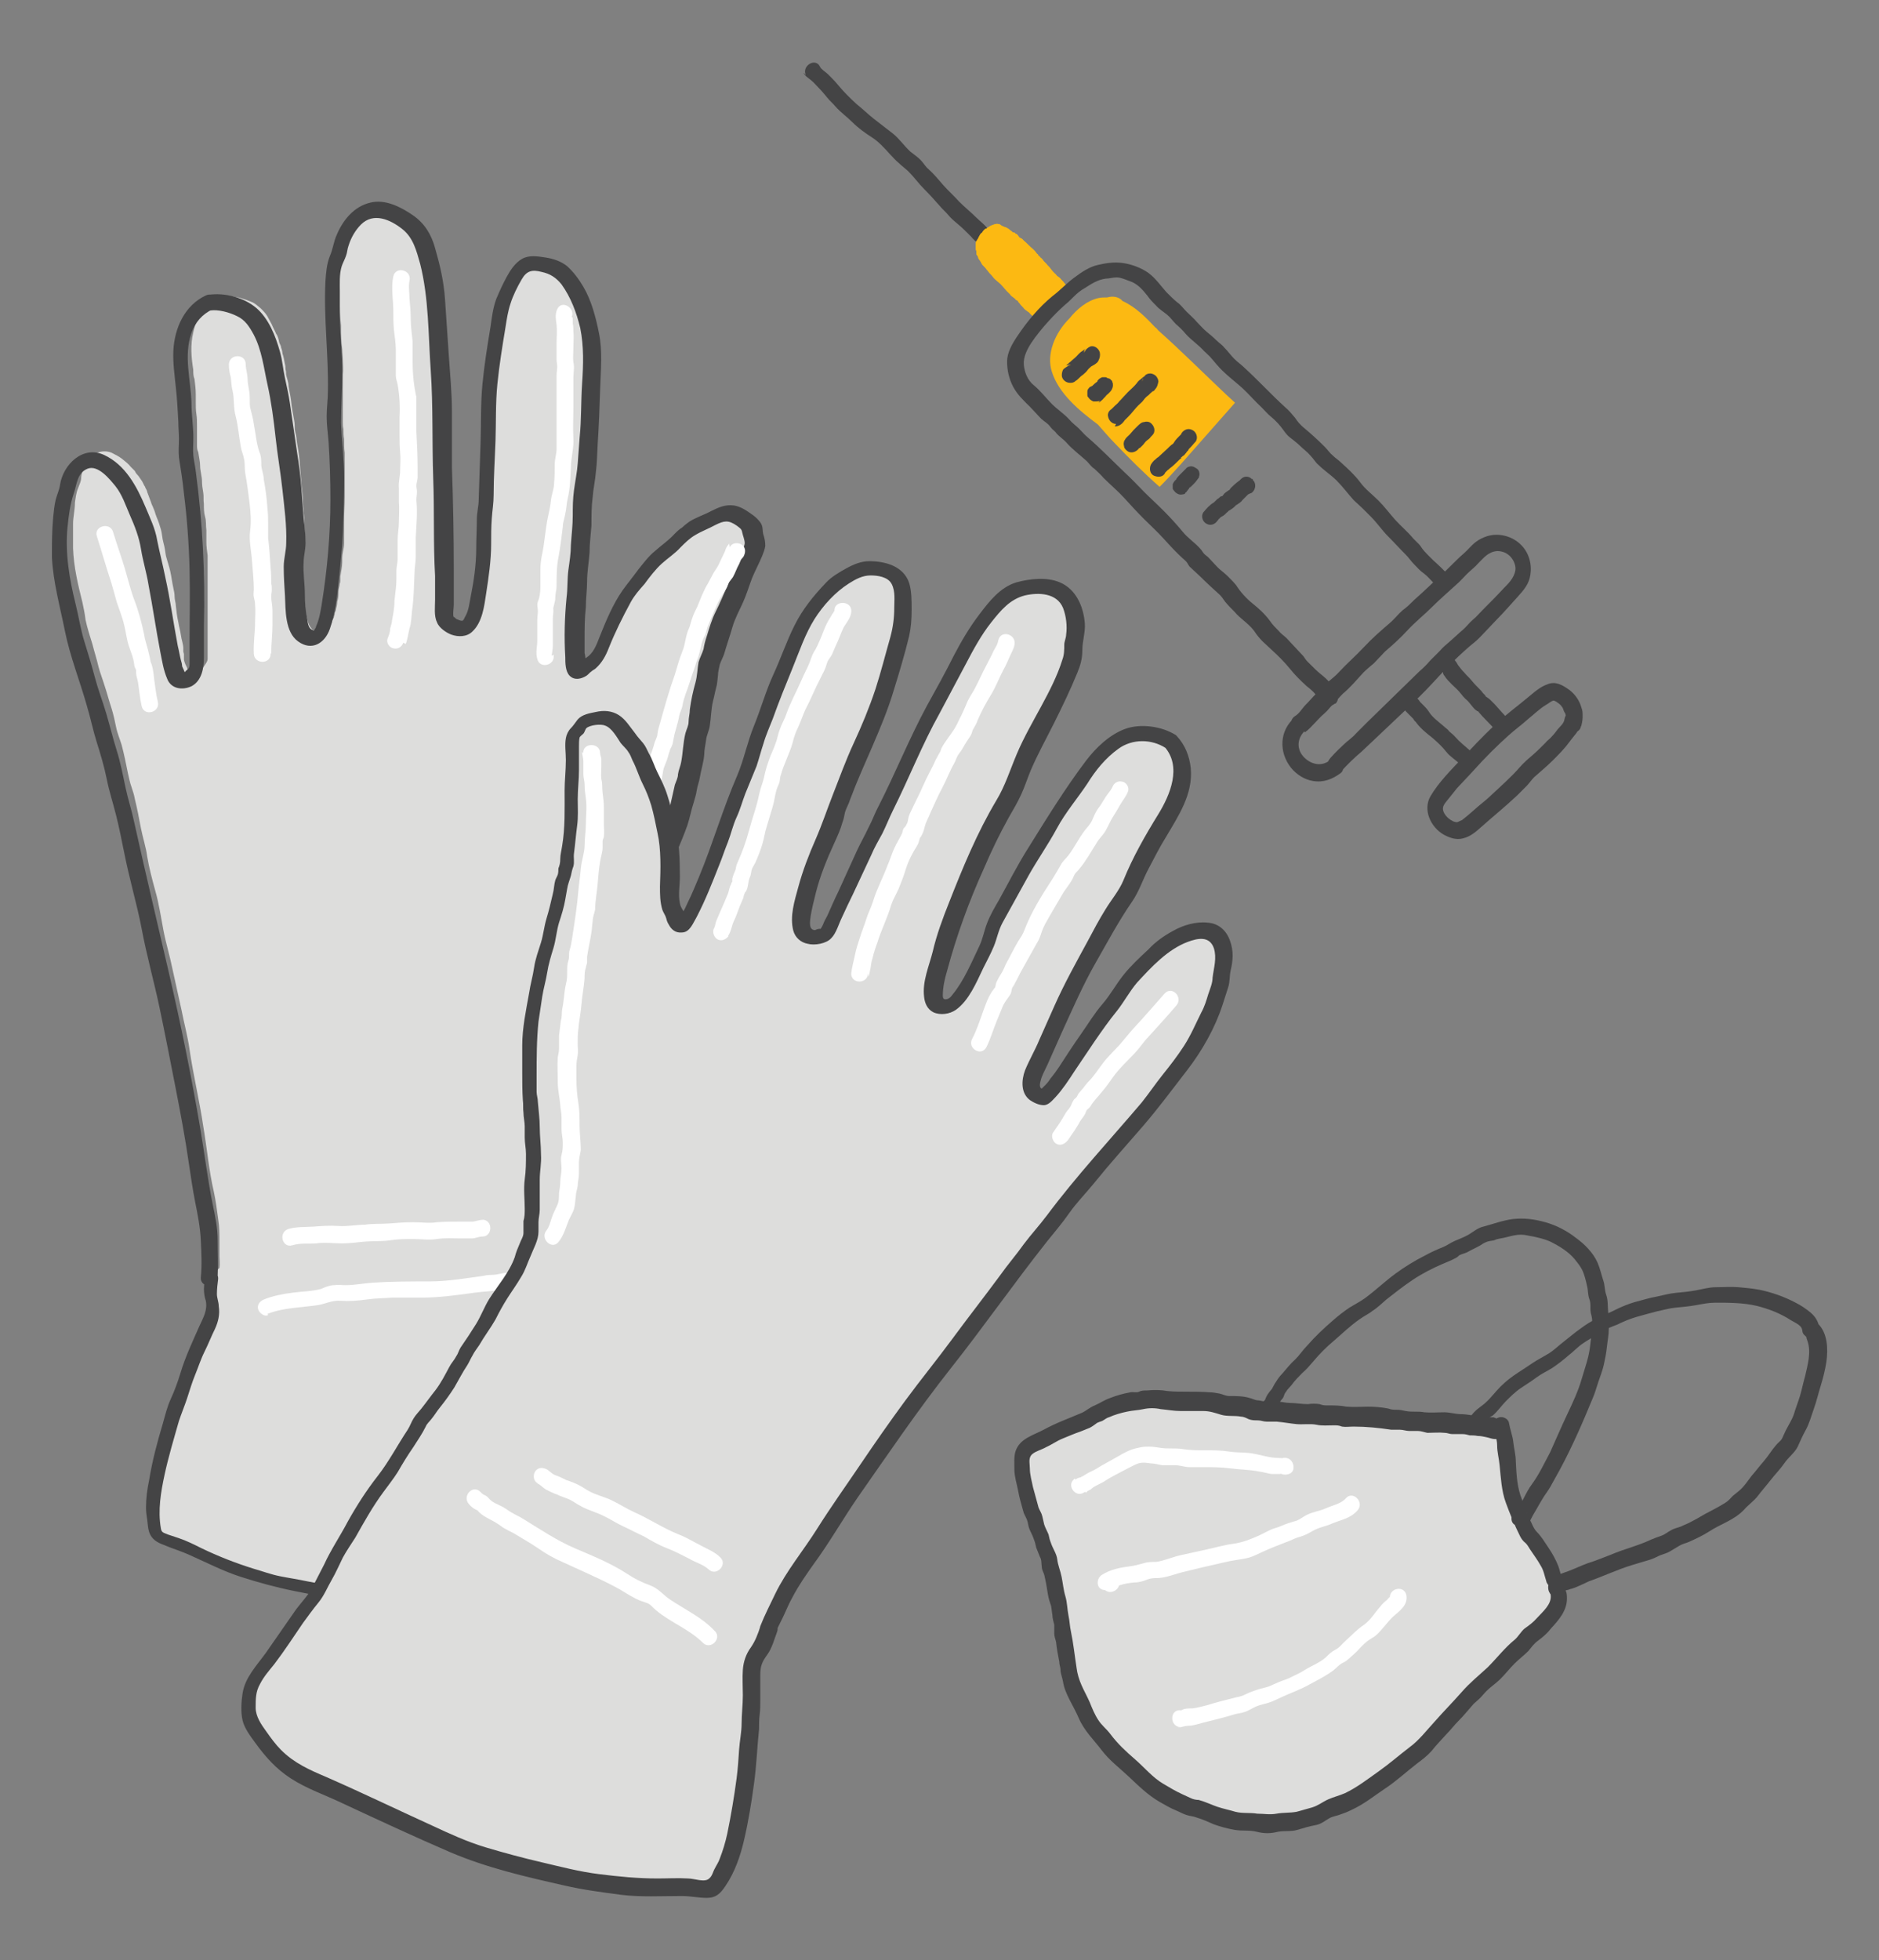 <?xml version="1.0" standalone="no"?>
<!DOCTYPE svg PUBLIC "-//W3C//DTD SVG 1.1//EN" "http://www.w3.org/Graphics/SVG/1.1/DTD/svg11.dtd">
<svg xmlns="http://www.w3.org/2000/svg" id="Layer_1" data-name="Layer 1" viewBox="0 0 763.74 796.51" width="763.74" height="796.51">
  <rect x="0" y="0" width="763.74" height="796.51" fill="#808080" stroke="none"/>
  <g>
    <path d="M86.7,517.66c0,1.77,0,3.29-.25,5.06v4.05c.76,2.79,1.01,5.06,0,7.85-.51,1.27-1.27,2.53-1.77,3.8l-3.8,8.1c-1.01,2.03-1.77,4.05-2.28,6.33-.25,1.27-1.01,2.28-1.52,3.55-.51,1.52-.76,2.79-1.27,4.3-1.27,2.79-2.03,5.57-3.29,8.36-1.27,3.04-2.03,6.08-3.04,9.12-1.77,5.57-3.04,10.89-4.56,16.46-.76,2.79-1.27,5.57-1.77,8.61s-.51,5.57-.76,8.61c0,1.27.51,2.28.51,3.29v3.04c.25,1.27.25,3.29,1.27,4.3s2.79,1.52,4.05,2.03c1.52.76,3.04.76,4.56,1.52s3.04,1.52,4.56,2.03c5.57,2.53,11.14,5.32,16.97,7.6,3.55,1.27,7.34,2.28,10.89,3.55,3.29,1.01,6.33,2.03,9.62,2.79,7.34,1.27,14.43,3.04,21.78,4.3,5.06,1.01,9.88,1.52,14.94,2.28,10.38,1.27,21.02,1.01,31.4,1.01s19.5-.25,29.37,0h11.9c3.29,0,6.84.25,10.13,0,6.33-.51,12.15-1.77,17.47-4.81,4.3-2.28,8.36-4.56,11.9-8.1,1.27-1.27,1.77-3.04,2.53-4.56.76-1.77,1.52-3.55,1.77-5.57,1.01-7.09-2.28-13.67-3.04-20.76-.25-2.53-1.27-5.06-1.77-7.6-.76-4.81-1.52-9.62-2.79-14.18-.51-1.52-.76-2.79-1.01-4.3v-6.84c-.51-2.79,0-5.06-.51-7.85,0-2.03,0-4.05-.51-6.08v-3.04c0-1.27-.51-2.53-.76-3.8-.25-4.81-.51-9.88-1.52-14.69-.25-1.27-.25-2.53-.51-3.8,0-1.27-.51-2.53-.76-4.05-.51-3.04-1.52-6.08-1.77-8.86-.25-5.06-1.27-9.88-2.03-14.94-.25-1.77-.76-3.29-.76-5.06v-2.03c0-1.27-1.01-2.79-1.01-4.05s-.51-2.79-.76-4.05c-1.27-4.81-2.53-10.13-2.53-15.19,0-2.53-.51-4.3-1.01-6.84v-3.29c0-1.01-.51-2.03-.51-3.04-.51-4.81-1.52-9.37-1.77-14.18v-6.33c0-1.27-.51-2.28-.76-3.55,0-1.01,0-2.28-.25-3.29-.76-4.05-2.03-8.61-1.52-12.91v-3.04c0-1.01.25-1.77,0-2.79v-4.81c0-1.27,1.27-2.79,1.77-4.05.76-1.52.76-3.04,1.52-4.56,1.77-3.55,3.29-7.34,5.06-11.14.76-1.77,1.01-3.55,1.77-5.32.76-2.03,1.77-4.3,2.79-6.08s2.28-3.55,3.29-5.57c.76-2.03,1.52-4.05,2.79-5.82s2.03-3.04,2.79-5.06c.76-1.77,1.52-2.79,2.53-4.3,1.01-1.27,1.52-3.29,2.28-4.81l2.53-5.57c1.52-3.04,2.79-6.33,4.3-9.37.76-1.77.76-3.29,1.52-5.06s1.01-3.55,1.77-5.32.76-3.8,1.27-5.57c.51-1.52,1.01-2.79,1.27-4.05,0-.76,0-1.27.25-2.03,0-.76.76-1.52,1.01-2.28,0-1.27,0-2.53.51-3.8.51-1.52,1.01-2.53,1.01-4.3.51-3.8.76-7.85,1.77-11.65,0-.76.76-1.52,1.01-2.53v-2.79c.25-2.03.51-4.3.76-6.08.25-1.52.76-3.29,1.01-4.81,0-1.01.51-2.03.76-3.04,0-.51.25-1.01.51-1.27v-2.53c0-.76.51-1.52.76-2.53,0-1.01,0-2.03.25-3.04s1.01-1.77,1.27-2.53c.51-1.01.51-2.28.76-3.29.51-2.03,1.01-3.8,2.03-5.57s1.01-3.8,2.03-5.57c1.77-3.8,3.55-7.6,5.06-11.39,1.01-2.03,1.27-4.3,2.28-6.33.76-1.77,1.52-3.55,2.28-5.32,1.01-2.53,3.29-5.57,3.04-8.36,0-1.01-.76-2.03-1.01-3.04s0-2.03-.25-3.04c-.76-1.52-2.79-2.79-4.3-3.8-2.79-2.28-6.58-2.79-9.88-.76-1.77,1.01-4.05,2.03-5.82,3.04s-3.8,1.52-5.32,2.79c-.51.51-1.01,1.01-1.52,1.52-.76.51-1.27.51-2.03,1.27-1.27,1.27-2.28,2.53-3.55,3.8-1.27,1.01-2.53,2.03-3.8,3.29-.76.76-1.52,1.27-2.28,1.77-.76.76-1.27,1.77-2.03,2.53-3.04,2.79-5.06,6.08-7.34,9.37-1.27,1.52-2.53,3.04-3.55,5.06s-2.28,3.55-3.04,5.32c-1.27,3.04-2.79,6.08-4.05,9.12-1.27,2.79-2.28,6.33-4.3,8.61-1.01,1.27-2.28,2.53-3.8,3.29,0,0-2.53,3.55-4.3,2.28-.51-.25-.51-1.52-.51-2.03,0-1.52-.25-2.79-.25-4.3v-12.15c0-4.05.25-7.85.51-11.65,0-1.01,0-2.03.25-3.04s0-2.03,0-3.04c0-1.77,0-3.29.51-5.06,0-1.52.51-3.29.51-4.81v-4.3c0-1.77.25-3.8.51-5.57,0-1.77,0-3.55.25-5.32v-6.08c0-2.03,0-4.05.51-6.08,0-.76.25-1.52.51-2.28,0-1.01,0-2.28.25-3.29.25-1.77.51-3.8.51-5.57v-2.79c0-1.01,0-2.28.25-3.29,0-1.77.25-3.8.51-5.57v-3.55c0-1.01,0-2.03.25-3.04,0-4.05,0-8.1.25-12.15v-12.41c0-2.28,0-4.81-.25-7.09,0-1.01-.51-2.03-.51-3.04,0-1.27-.51-2.28-.76-3.55l-1.52-5.32c0-.51-.51-1.01-.51-1.52s-.25-1.27-.51-1.77c-.51-1.52-1.27-2.53-2.03-3.8-1.01-1.77-2.28-3.55-3.55-5.32-1.01-1.27-2.03-2.28-3.29-3.29-1.01-.76-2.53-1.27-3.55-1.77s-2.28-.76-3.55-1.01c-.76,0-1.27-.25-2.03-.25h-2.53c-2.03,0-4.56,1.77-5.57,3.55-1.77,2.79-3.29,5.57-4.56,8.61-.51,1.27-1.01,2.28-1.52,3.55s-.76,2.53-1.01,3.8c-.76,2.53-.76,5.32-1.52,7.85s-.76,5.57-1.27,8.36-1.01,5.57-1.27,8.61c-.25,3.8-.76,7.34-1.01,11.14v12.66c0,5.06,0,9.88-.25,14.94,0,2.79,0,5.32-.51,8.1v7.09c0,.25,0,.51-.25,1.01v20.76c0,1.27-.25,2.53-.25,3.55s-.25,2.28-.51,3.55c0,1.77-.25,3.55-.76,5.32,0,.76-.25,1.77-.51,2.53,0,.51,0,.76-.25,1.27s0,.76,0,1.27c0,.76-.25,1.52-.51,2.28,0,.76-.51,1.52-.76,2.53,0,.51-.51,1.01-.76,1.52-.25.76-.51,1.27-1.01,2.03s-.76,1.27-1.27,1.77-1.01.51-1.77.76c-1.01.25-2.03,0-3.04,0-1.52-.51-2.53-1.52-3.8-2.53-.51-.25-.76-.51-.76-1.01-.25-1.77,0-3.8,0-5.57v-59.51c0-3.8-.51-7.6-.25-11.39v-12.66c0-2.03,0-4.05-.25-6.08v-2.79c0-1.27-.25-2.53-.25-3.8,0-1.77-.25-3.55-.51-5.57,0-2.79-.25-5.57-.25-8.36,0-1.52,0-3.29-.51-4.81s0-3.29-.25-5.06c0-1.52,0-2.79-.25-4.3v-3.04c0-1.01,0-2.03-.51-3.04v-1.77c0-.76,0-1.27-.25-2.03-.25-2.28-1.01-4.3-1.52-6.58-.51-1.52-1.01-3.04-1.27-4.81,0-.25,0-.76-.25-1.01,0-.51,0-1.01-.51-1.27-.25-.76-.76-1.52-1.27-2.28-.76-1.27-1.77-2.79-3.04-4.05-.25,0-.51-.51-.76-.76s-.51-.51-1.01-.76-.76-.51-1.01-.76c-.51-.25-1.01-.76-1.27-1.01s-1.01-.51-1.52-.76c-.25,0-.76-.51-1.01-.51-1.27-.51-2.28-1.27-3.55-1.52-1.01-.25-2.03-.76-3.04-.76h-2.79c-.76,0-1.77.51-2.53.76-1.01.25-1.77.76-2.53,1.27-1.77,1.27-3.29,3.04-4.56,4.56-1.77,2.53-3.04,5.32-3.8,8.1-.25,1.01-.51,2.03-.76,3.29v.51c-.51,1.01-.76,1.77-1.01,2.79-.51,1.27-.76,2.79-.76,4.05v14.94c0,2.79.25,5.32.51,7.85,0,3.29,0,6.33.51,9.62,0,1.52.25,3.04.25,4.56,0,1.77.25,3.8,0,5.57v19.5c0,1.01,0,1.77.25,2.79,0,1.27,0,2.79.25,4.05,0,1.77,0,3.8.25,5.57v17.98c0,3.29-.25,6.84-.25,10.13v8.61c0,1.27-.25,2.53-.51,3.8s-.25,2.53-.25,4.05c0,1.77-.51,3.8-.76,5.57v1.52c0,.51,0,1.01-.25,1.52,0,1.01-.51,2.03-.51,3.04,0,1.52,0,2.79-.51,4.3,0,1.01-.25,2.03-.51,3.04,0,.51-.25,1.01-.51,1.52,0,.51,0,.76-.25,1.27,0,.76-.51,1.27-.76,1.77,0,.51-.25,1.01-.51,1.52-.76,1.52-2.03,3.8-4.05,3.8-.76,0-1.27-.51-2.03-.76s-1.52-.76-2.03-1.52c-1.27-1.52-1.52-3.8-2.03-5.57-.76-3.04-.76-6.33-1.01-9.37,0-2.28,0-4.56-.25-6.58v-5.32c0-1.52,0-3.04.25-4.56,0-.76,0-1.27.25-2.03,0-1.01,0-1.77.25-2.79s0-1.77,0-2.79c-.25-2.53,0-5.06-.51-7.85,0-1.52-.25-3.04-.25-4.56,0-2.03-.25-3.8-.51-5.82-.25-3.29-.51-6.33-.76-9.62s-.76-6.33-1.27-9.37c0-1.52-.51-2.79-.76-4.3,0-1.27,0-2.53-.25-3.8-.51-2.79-1.01-5.32-1.27-8.1-.25-2.03-.76-4.05-1.01-5.82,0-1.77-.76-3.29-1.01-4.81,0-.76,0-1.27-.25-2.03,0-.76,0-1.52-.25-2.28-.25-1.52-.51-2.79-1.01-4.3,0-.76-.25-1.52-.51-2.28,0-.76-.51-1.27-.76-2.03-.25-1.27-.51-2.53-1.27-3.55-.51-1.27-1.27-2.53-1.77-3.8-.51-1.01-1.27-2.28-1.77-3.29-.76-1.27-1.77-2.28-2.79-3.29-1.01-.76-2.03-1.77-3.04-2.28-1.77-.76-3.8-1.52-5.82-2.03-1.52-.25-3.04-.51-4.3-.76h-2.03c-.51,0-1.01.25-1.27.25h0c-2.53,1.01-4.56,2.79-6.33,4.81-2.53,2.79-3.8,6.33-4.56,9.88-1.27,5.06-.76,10.38,0,15.19,0,1.27,0,2.53.51,3.8.25,2.03.51,4.05.51,6.08v3.29c0,1.52,0,3.29.25,4.81s.25,3.29.25,4.81v7.6c0,1.01,0,2.03.51,3.04.25,1.77.76,3.8.76,5.57,0,2.03.76,4.3.76,6.33,0,1.52.25,3.04.51,4.56s0,3.04.25,4.56c0,1.77,0,3.55.51,5.32s.25,3.55.51,5.32v4.81c0,1.77.25,3.8.51,5.57v42.03c0,.76-.51,1.52-1.01,2.28s-1.01,1.52-1.52,2.03c-.51.51-1.52.51-2.28.76h-2.53s-.25,0-.51-.25c0-.25-.51-.76-.51-1.27-.51-1.01-1.01-2.03-1.27-3.29v-2.28c0-.25-.25-.76-.25-1.01v-1.27c0-1.77-.76-3.55-1.01-5.57-.25-1.77-.76-3.29-1.01-5.06-.51-2.28-.76-4.3-1.01-6.58,0-1.27-.51-2.53-.51-3.8s-.25-2.28-.51-3.55c-.51-2.28-.76-4.56-1.27-6.84s-1.27-4.3-1.77-6.33c-.25-1.77-.51-3.55-1.01-5.32s-.51-3.55-1.01-5.32-1.01-3.29-1.77-5.06c-.51-1.27-.76-2.53-1.27-3.55-.25-.76-.76-1.52-1.01-2.53-.51-1.27-1.01-2.79-1.52-4.05,0-.51-.51-1.27-.76-1.77,0-.51-.51-.76-.51-1.01-.25-.51-.51-1.01-.76-1.52-.76-1.01-1.27-2.03-2.03-2.79-.51-.51-.76-1.01-1.01-1.52-.51-.51-1.01-1.01-1.52-1.52-1.01-1.27-2.28-2.28-3.55-3.29s-2.79-1.77-4.3-2.53c-1.77-.76-4.05-.76-5.82,0-3.29,1.77-6.33,6.33-6.58,10.13,0,1.52-.76,2.79-1.27,4.3-.76,1.77-1.01,4.05-1.27,5.82,0,3.04-.76,5.82-.76,8.61v9.88c.25,7.6,2.03,14.94,3.8,22.03.51,2.28,1.01,4.81,1.27,7.09.76,3.55,1.77,6.58,2.79,9.88.76,3.04,1.77,6.08,2.53,9.37.76,2.79,1.77,5.32,2.53,7.85,1.01,3.04,1.77,6.08,2.79,9.12.76,2.53,1.27,4.81,1.77,7.34s1.52,4.81,2.28,7.34c1.01,3.8,1.77,7.6,2.53,11.39.51,2.03.76,3.8,1.52,5.82.51,1.52,1.01,3.04,1.27,4.56,1.01,4.05,1.77,8.1,2.53,12.15.76,3.8,2.03,7.6,2.53,11.39.76,4.56,2.03,9.37,3.29,13.93,1.52,5.32,2.28,10.64,3.29,15.95s2.53,10.13,3.55,15.19c1.27,5.82,2.53,11.39,3.8,17.22,1.01,5.32,2.53,10.64,3.29,16.21,1.52,10.38,4.05,20.76,5.57,31.15,1.52,8.86,2.28,17.98,4.3,26.59.76,3.55,1.27,7.34,1.77,11.14.51,3.04.51,6.33.51,9.37v5.57c0,1.52.25,3.29,0,4.81l-2.53,2.53Z" fill="#dddddc"/>
    <path d="M83.4,517.66c0,2.03-.51,4.05-.51,6.08,0,1.77.25,3.29.76,4.81.76,3.8-1.01,6.84-2.53,10.13-2.79,6.33-5.82,12.66-7.85,19.5-1.01,3.29-2.28,6.84-3.8,10.13s-2.28,6.58-3.29,10.13c-2.28,7.6-4.3,15.19-5.57,23.04-.76,3.55-1.27,7.34-1.27,11.14,0,1.77.25,3.29.51,5.06s.25,3.29.76,4.81c1.01,3.04,3.29,4.3,6.08,5.32,3.55,1.52,7.09,2.53,10.38,4.05,6.84,3.04,13.67,6.58,20.76,8.86s14.43,4.3,22.03,5.82c15.45,3.04,30.89,6.33,46.85,6.58,15.95.25,32.16,0,48.37,0,7.85,0,15.95.51,23.8-.51,7.09-1.01,13.42-3.55,19.5-7.09,3.04-1.77,6.08-3.8,8.36-6.08s3.55-5.82,4.56-8.86c2.53-7.09-.25-14.43-1.77-21.27-1.52-6.84-2.53-14.69-4.05-21.78-.76-3.55-1.77-6.58-2.03-10.13,0-4.05-.51-7.85-.76-11.9,0-3.29-.51-6.58-.76-9.88-.51-4.05-.76-8.36-1.27-12.41-.51-3.29-1.01-6.58-1.52-9.88-.76-4.05-2.03-7.85-2.53-11.9-.51-3.55-.76-7.09-1.27-10.38-.25-1.77-.51-3.55-.76-5.32-.25-2.28-.25-4.56-.51-6.84,0-1.52-.76-3.04-1.27-4.3-.51-1.77-.76-3.29-1.01-5.06-1.01-3.8-2.03-7.85-2.28-11.65,0-3.29-1.01-6.58-1.01-9.88,0-3.8-.76-7.34-1.27-11.14-1.01-7.6-1.27-15.19-2.53-22.79-.76-3.8-1.27-7.34-1.01-11.14,0-1.52,0-3.29.25-4.81,0-1.77,0-3.8.25-5.57.51-1.52,1.52-3.04,2.03-4.81.51-2.03,1.27-3.55,2.03-5.32,1.52-3.55,3.29-7.09,4.56-10.64,1.01-3.29,2.28-6.58,4.05-9.62s3.04-6.08,4.56-9.12c1.27-2.79,3.04-5.57,4.56-8.36.76-1.27,1.77-2.53,2.53-3.8.76-1.77,1.52-3.55,2.28-5.06,3.04-6.84,6.08-13.42,8.61-20.51,1.01-3.04,1.52-6.08,2.53-9.12.51-1.77,1.01-3.29,1.27-5.06s1.01-3.55,1.27-5.32c.51-3.04,1.52-6.08,1.77-9.12,0-2.03.51-4.05.76-6.08s1.27-3.8,1.52-5.82c.51-3.29.51-6.58,1.27-9.88.51-1.77.76-3.55,1.27-5.32s.51-3.29.76-5.06c0-1.52.51-3.29.76-4.56.51-1.52,1.27-2.79,1.77-4.3,1.01-3.55,2.28-7.09,3.29-10.64,1.01-3.55,2.79-6.84,4.3-10.13s2.53-6.84,3.8-10.13c1.27-3.04,2.79-5.82,4.05-8.86.51-1.27,1.01-2.53,1.27-4.05,0-1.77-.25-3.04-.76-4.56-.51-1.77,0-3.29-1.27-5.06-.76-1.01-1.77-2.03-2.79-2.79-2.53-1.77-4.81-3.55-7.85-4.05-3.55-.51-6.33.76-9.37,2.28-2.79,1.52-6.08,2.53-8.86,4.3-1.01.76-2.03,1.52-2.79,2.28-1.27.76-2.28,1.77-3.29,2.79-2.28,2.53-5.32,4.56-7.85,6.84-2.53,2.03-4.81,5.06-6.84,7.6-2.03,2.79-4.3,5.57-6.33,8.36-4.05,5.82-6.84,12.66-9.37,18.99-1.01,2.53-2.03,5.57-4.3,7.6-.76.51-1.27,1.01-2.03,1.52-2.03,1.52.51-.25-.51.51,0,0-.51.51-.76.76-.51,1.01,1.52,2.03,2.03,1.52.25-.51-.25-4.81-.51-5.32v-5.57c0-4.3,0-8.61.51-13.17,0-3.55.51-7.09.51-10.38,0-4.05.76-8.1,1.01-11.9,0-3.55.51-7.34.76-10.89,0-3.8,0-7.85.51-11.65.25-3.29,1.01-6.58,1.27-9.88.51-3.8.51-7.6.76-11.65.51-7.6.76-14.94,1.01-22.54.25-7.6,1.01-15.19-.51-22.54-1.27-6.33-3.04-13.17-6.33-18.74-1.77-3.04-4.05-6.08-6.58-8.36-2.53-2.03-5.57-3.04-8.86-3.55s-6.58-1.01-9.37.51-4.81,4.56-6.33,7.34-3.04,6.08-4.3,9.12c-1.27,3.55-1.77,7.34-2.28,11.14-1.27,7.6-2.53,15.45-3.29,23.3s-.51,15.7-.76,23.55c-.25,7.85-.51,15.45-.76,23.3,0,2.79-.76,5.32-.76,8.1,0,4.05-.25,7.85-.25,11.9,0,6.58-1.01,13.42-2.28,19.75-.51,2.53-.76,5.32-2.03,7.6-.51.76-.76,2.03-1.52,2.03s-1.52-.51-2.28-.76c0,0-1.52-1.52-1.01-.51-.51-1.27,0-4.05,0-5.32v-13.93c0-13.93-.25-27.85-.76-41.78v-22.79c0-7.6-.76-15.19-1.27-22.79s-1.01-14.94-1.52-22.54-2.03-13.93-4.05-21.02c-1.52-5.57-4.3-10.13-9.12-13.42-4.81-3.29-11.14-6.58-17.22-5.06-6.58,1.52-11.14,7.09-13.67,13.17-1.27,2.79-1.52,5.82-2.79,8.61-1.27,3.29-1.52,6.58-1.77,10.13-.76,14.94,1.27,29.63,1.01,44.57,0,3.55-.51,6.84-.51,10.38s.51,6.84.76,10.13c.51,7.85.76,15.7.76,23.55,0,14.18-1.27,28.61-3.55,42.79-.51,3.04-1.01,6.08-2.28,8.86,0,.51-.51,1.01-.76,1.52-.51.51.25.51-.51,0-1.77-.51-2.03-2.53-2.28-4.3-.76-3.55-1.01-6.84-1.01-10.38,0-4.05-.76-8.61-.51-12.66,0-3.04,1.01-6.08.76-9.12,0-4.05-.76-8.1-1.01-12.41-.51-7.6-1.01-14.94-2.28-22.54-1.01-6.84-2.03-13.93-3.04-20.76-.51-3.55-1.27-6.84-2.03-10.38s-1.01-7.09-2.03-10.64c-1.77-6.33-4.56-13.42-9.62-17.73-5.06-4.3-12.91-6.33-19.5-5.32l4.05,4.05h0c.51-3.04-2.28-5.06-5.06-3.8-8.61,4.05-12.66,13.17-13.17,22.28-.25,5.06.51,10.13,1.01,15.19.51,4.56.76,9.12,1.01,13.93,0,2.28.25,4.56.25,6.84,0,2.53-.25,5.06,0,7.6.76,4.81,1.52,9.62,2.03,14.69,1.27,10.13,2.03,20.51,2.28,30.89.25,10.38,0,20.51,0,30.89v7.09c0,1.01,0,1.77-.76,2.53-.51.51-.76.51-1.01,1.01h-.76s.76,1.27.51.51c0-1.01-.76-2.03-1.01-2.79,0-.76-.25-1.77-.51-2.53-.51-2.03-.76-3.8-1.27-5.82-1.77-9.37-3.04-18.74-5.06-27.85-1.01-5.06-2.28-9.88-3.29-14.94-.76-4.81-3.04-9.37-4.81-13.67-3.55-8.36-8.1-16.97-16.71-21.02-8.61-4.05-16.71,3.8-17.98,12.15-.25,2.03-1.27,4.05-1.77,6.08-.51,2.28-.76,4.56-1.01,7.09-.51,5.57-.51,10.89-.51,16.21.51,10.13,3.29,20,5.32,30.13,2.03,10.13,6.08,20.26,8.86,30.13,1.52,5.06,2.53,10.13,4.05,14.94s3.04,9.88,4.05,14.94,2.53,9.62,3.8,14.69,2.28,10.13,3.29,15.19c1.01,5.06,2.28,10.38,3.55,15.45s2.53,10.13,3.55,15.45c2.03,10.89,5.06,21.52,7.34,32.41s4.3,21.27,6.33,31.65c2.03,10.38,4.05,21.02,5.57,31.65.76,5.06,1.52,10.38,2.53,15.45,1.01,5.06,2.03,10.13,2.28,15.45s.51,10.13,0,15.19c-.25,4.3,6.58,4.3,6.84,0,.25-5.06,0-10.13,0-15.19s-1.01-9.88-2.03-14.69c-2.03-10.13-3.29-20.51-5.06-30.89-3.55-21.02-7.85-42.04-12.66-62.8-4.81-20.76-9.62-41.02-14.18-61.53-1.01-4.81-2.53-9.37-3.55-14.18-1.01-4.81-2.03-10.13-3.55-14.94s-2.79-10.13-4.3-15.19-3.29-9.62-4.56-14.43c-1.27-4.81-2.79-9.88-4.3-14.69s-2.28-10.13-3.55-15.19c-2.53-10.13-4.3-20.76-3.29-31.15.51-4.81,1.01-9.12,2.53-13.67,1.27-3.55,1.27-8.36,5.57-10.13,4.3-1.77,9.12,4.3,11.4,7.09,2.79,3.55,4.05,7.6,5.82,11.65,2.03,4.56,3.8,9.12,4.56,13.93.76,4.81,2.28,9.62,3.04,14.43,1.77,9.12,3.04,18.23,4.81,27.35.76,3.8,1.27,7.34,2.79,10.89,1.52,4.05,6.08,4.81,9.88,3.04,4.3-2.28,5.06-7.6,5.06-11.9v-12.91c.51-20.76-.51-41.53-3.29-62.29-.25-2.28-.76-4.3-1.01-6.58-.25-2.53,0-4.81,0-7.34,0-4.56-.76-9.37-.76-13.93-.25-9.62-3.29-19.25,0-28.61,1.52-4.3,4.3-7.6,8.61-9.62l-5.06-3.8h0c-.51,2.79,1.52,4.56,4.05,4.3,3.29-.51,7.85.76,10.89,2.28,3.29,1.52,5.06,4.3,6.84,7.6,3.29,6.33,4.05,13.42,5.57,20.26,1.52,6.84,2.53,14.43,3.29,21.52.76,7.09,2.03,14.18,2.79,21.27s1.77,14.43,1.52,21.52c0,3.29-1.01,6.33-1.01,9.62,0,4.05.25,7.85.51,11.9.25,5.82,0,14.69,5.32,18.49,5.57,4.05,10.89.76,12.91-5.06,2.03-5.82,3.04-12.66,3.55-18.99.76-6.84,1.52-13.93,1.77-20.76.25-6.84.51-14.43.51-21.78s-1.01-14.94-1.27-22.28c0-6.84.51-13.67.51-20.51s-.76-14.18-1.01-21.02v-11.65c0-3.29-.25-7.09.76-10.38.51-1.52,1.27-2.79,1.77-4.3.51-1.27.51-2.79,1.01-4.05,1.01-3.29,2.79-6.33,5.06-8.61,5.06-5.06,11.9-2.03,16.71,1.77,4.56,3.55,5.82,8.86,7.34,14.18,3.55,13.93,3.29,28.87,4.3,43.3,1.01,14.43.51,29.37,1.01,43.81.51,13.17,0,26.59.76,39.76v9.62c0,2.79-.51,6.58.76,9.12.76,2.28,3.8,4.3,5.82,5.06,2.79,1.01,6.33,1.01,8.61-1.27,4.05-3.8,4.81-10.38,5.57-15.45,1.01-6.58,2.03-13.42,2.03-20,0-3.55,0-6.84.25-10.38s.76-6.33.76-9.62c0-7.34.51-14.69.76-22.03.25-7.34,0-15.45.76-23.04.76-7.6,2.03-15.45,3.29-23.04.51-3.29,1.01-6.58,2.03-9.62,1.01-3.29,2.79-6.84,4.56-9.88,2.03-3.55,4.3-4.05,8.1-3.04,3.55.76,5.82,2.28,8.1,5.06,3.8,5.32,6.08,11.39,7.6,17.73,1.52,7.6,1.27,14.94.76,22.54s-.25,14.69-1.01,22.03c-.25,3.55-.51,6.84-.76,10.38s-1.01,7.09-1.52,10.89-.51,7.09-.51,10.38c0,4.05-.51,7.85-.76,11.9,0,3.29-.51,6.58-1.01,10.13-.51,3.8-.25,7.6-.76,11.39-.76,7.85-1.01,15.95-.51,24.06,0,2.28,0,5.82,1.77,7.6,2.03,2.03,4.81,1.27,6.84,0,.76-.51,1.27-1.27,2.03-1.77h0s.76-1.01,0,0c.51-.51,1.27-.76,1.77-1.27,2.53-2.28,4.05-5.06,5.32-8.36,2.53-6.33,5.57-12.41,8.86-18.49,1.52-2.79,3.55-5.06,5.57-7.34,2.03-2.79,4.56-6.08,7.09-8.36,2.53-2.28,5.32-4.05,7.6-6.58,1.77-1.77,3.8-3.8,6.08-5.06,2.53-1.52,5.32-2.53,8.1-4.05,3.55-1.77,5.32-2.03,8.61.25,1.27,1.01,2.03,1.27,2.28,2.79.25,1.27,1.01,3.04,1.01,4.3s-1.01,2.79-1.52,3.8c-.76,1.52-1.52,3.29-2.28,4.81-1.27,2.79-2.28,5.82-3.29,8.86-1.52,3.55-3.04,7.09-4.81,10.64-1.52,3.04-2.53,6.58-3.55,9.88-.51,1.52-1.01,3.29-1.27,5.06-.51,1.77-1.52,3.55-2.03,5.32-.51,2.79-.51,5.57-1.27,8.36-1.01,3.55-1.77,7.09-2.28,10.89,0,1.77-.51,3.29-.51,5.06,0,1.52-.76,2.79-1.27,4.56-1.01,4.05-1.01,8.1-1.77,11.9-.25,1.52-1.01,3.04-1.27,4.81,0,1.52-.76,2.79-1.27,4.3-.76,3.29-1.52,6.84-2.28,10.13-1.52,6.84-4.56,13.42-7.34,19.75s-5.57,12.15-8.86,17.98c-1.52,2.79-2.79,5.32-4.05,8.1-1.52,3.04-3.55,6.08-4.81,9.12s-2.03,6.33-3.55,9.37c-1.52,3.8-3.8,7.34-5.06,11.39-.51,1.52-.76,3.04-1.52,4.56-.76,1.52-1.27,2.79-1.52,4.3-.51,3.55-.25,7.09-.51,10.64-.51,7.34,2.28,14.18,2.53,21.52,0,3.8.51,7.34,1.01,11.14s1.52,7.85,1.77,11.65c0,3.04,1.01,6.08,1.01,9.12,0,3.8.51,7.34,1.52,11.14.76,3.29,1.52,6.84,2.53,10.13.51,1.77.51,3.04.76,5.06,0,2.03.51,4.05,1.01,6.08.51,3.55,1.27,7.09,1.52,10.64s1.27,7.34,2.03,10.89c1.52,7.34,2.28,14.43,2.79,21.78.25,3.55,1.01,6.84,1.27,10.38s0,7.34.51,10.89c.25,3.29,0,6.84,1.01,10.13.76,3.8,1.77,7.34,2.53,11.14,1.27,7.34,2.53,14.43,4.3,21.52.76,3.29,1.52,6.58,1.27,9.88-.25,3.04-2.03,7.34-4.3,9.37-2.53,2.28-5.57,4.05-8.36,5.57-3.29,1.77-6.58,3.29-10.38,4.3-7.34,1.77-14.69,1.01-22.03,1.27-15.95.25-31.91.51-47.86.25s-31.15-2.53-46.59-5.57c-3.55-.76-7.09-1.27-10.89-2.03-3.8-.76-7.09-2.03-10.64-3.04-7.34-2.28-14.43-5.06-21.27-8.36-3.04-1.52-6.08-3.04-9.12-4.05-1.52-.51-3.04-1.01-4.56-1.52-1.77-.76-2.53-.76-2.79-2.53-1.27-7.34,0-14.69,1.52-21.78s3.8-14.69,5.82-21.78c1.01-3.04,2.28-6.08,3.29-9.12s2.03-6.58,3.29-9.62,2.28-6.33,3.8-9.37,2.79-6.33,4.3-9.37c1.27-2.79,2.03-5.82,1.52-9.12,0-1.77-.76-3.29-.76-5.06,0-2.03.25-4.05.51-6.08.25-4.3-6.33-4.3-6.84,0l1.52-2.03Z" fill="#444445"/>
    <path d="M108.73,533.87c6.58-2.53,13.42-2.53,20.51-3.55,3.04-.51,5.82-2.03,9.12-1.77,3.55.25,7.09,0,10.64-.51,3.55-.51,7.09-.51,10.64-.76h11.65c7.34,0,14.43-1.01,21.78-2.03,3.55-.51,7.34-.51,10.89-1.27,3.55-.76,7.85,0,10.89-2.03h-2.53c2.28.76,4.3.25,6.58-.76,1.77-.76,2.03-3.29,1.27-4.56-1.01-1.77-3.04-2.03-4.56-1.27-.51.25-1.27.25-2.03.51h1.77s-1.52-.25-2.28,0-1.27.51-1.77.76c-1.52.51-3.29.51-4.81.51s-3.29.51-4.81.76-3.29,0-5.06.51c-7.34,1.01-14.69,2.28-22.03,2.28s-15.45,0-23.04.51c-3.8.25-7.34,1.01-11.14,1.01-1.52,0-3.04-.25-4.56,0-1.77,0-3.55.76-5.32,1.52-3.55,1.01-7.6,1.01-11.4,1.52-4.05.51-8.1,1.27-11.9,2.79-1.77.76-2.79,2.28-2.28,4.05.51,1.52,2.53,3.04,4.05,2.28h0l-.25-.51Z" fill="#fff"/>
    <path d="M196.59,495.63c-1.52,0-2.79.51-4.3.76h-4.81c-3.29,0-6.58,0-9.88.25-3.04.51-6.33,0-9.62,0s-6.58.25-9.88.51-6.58,0-9.88.51c-3.55,0-6.84.76-10.64.51s-6.58,0-10.13.25-7.09,0-10.38,1.01c-4.05,1.52-2.28,7.85,1.77,6.58,3.29-1.01,6.58-.51,9.62-.76,3.55-.51,7.09,0,10.64,0,3.29,0,6.33-.51,9.62-.76s6.58,0,9.88-.51c3.29-.51,6.33-.51,9.37-.51s6.33.51,9.62,0c3.29-.51,6.33-.25,9.37-.25h4.81c1.52,0,2.79-.76,4.3-.76,4.3,0,4.3-6.84,0-6.84h.51Z" fill="#fff"/>
    <path d="M224.2,266.47s.51-2.79.51-4.05v-10.89c0-2.03.51-3.29,0-5.32v1.77c.25-1.77,1.01-3.29,1.01-5.32,0-1.52.51-3.04.51-4.56,0-3.8,0-7.85.76-11.65.76-4.05,1.27-8.1,1.77-12.41,0-1.77.76-3.55,1.01-5.32.51-2.03.51-4.3,1.01-6.33,1.01-4.05,1.01-8.1,1.27-12.41,0-4.05,1.27-7.85,1.01-11.9-.25-4.05,0-8.1,0-12.41v-12.15c0-2.03.51-4.3,0-6.33-.25-1.77,0-3.8,0-5.82,0-2.28.25-4.56,0-6.84,0-1.01,0-2.03-.25-3.04v-1.52c0-.25,0-1.52-.51-1.01,1.77-3.8-4.05-7.34-5.82-3.29-1.01,2.28-.51,4.05-.25,6.33.25,2.53,0,4.81,0,7.34v6.84c0,1.01.25,1.77.25,2.79,0,1.27-.25,2.28-.25,3.55v29.88c0,2.03-.76,4.05-.76,6.33,0,2.53,0,5.06-.25,7.6,0,2.28-1.01,4.56-1.27,6.84-.25,2.53-.76,4.81-1.27,7.09-1.01,4.81-1.27,9.88-2.28,14.69-.51,2.28-.76,4.56-.76,6.84v6.84c0,2.03-.25,4.05-1.01,5.82-.51,1.52,0,2.28,0,3.8,0,1.27-.25,2.53-.25,3.8v8.36c0,2.28-.76,4.81,0,7.34,1.01,4.3,7.6,2.53,6.58-1.77h0l-.76.51Z" fill="#fff"/>
    <path d="M164.94,261.65c.76-2.03,1.01-4.3,1.52-6.33.76-2.28.76-4.81,1.01-7.09.76-5.06.76-10.13,1.01-15.19,0-2.28.51-4.56.51-6.84v-7.85c.25-5.06.76-9.88.25-15.19,0-1.27.25-2.03.25-3.29,0-1.01-.25-1.77-.25-2.53,0-1.01.51-2.28.51-3.29v-4.3c0-4.81-.25-9.62-.51-14.43v-13.93c-1.01-4.56-1.52-9.37-1.52-14.18v-8.36c-.25-3.04-.76-5.82-.76-8.86s-.25-5.82-.51-8.61c0-2.28-.51-5.06,0-7.34,1.01-4.3-5.57-6.08-6.58-1.77-1.01,4.56,0,9.62,0,14.18,0,2.53,0,5.06.25,7.6s.76,5.32.76,7.85v10.64c0,1.27.51,2.53.76,3.8.76,4.3,1.01,8.86.76,13.17v7.09c0,2.28,0,4.81.25,7.34s0,4.81,0,7.09c0,2.53-.76,4.81-.51,7.34v5.57c.25,2.79,0,5.32,0,8.1,0,2.53-.51,4.81-.51,7.34v7.85c0,1.52-.51,3.04-.51,4.56v3.8c0,2.79-.51,5.57-.76,8.36,0,2.53-.51,5.57-1.01,8.1,0,1.01-.51,2.28-.76,3.29,0,1.52-.51,2.79-1.01,4.05-.76,1.77.76,3.8,2.28,4.05,2.03.51,3.55-.76,4.05-2.28h0l1.01.51Z" fill="#fff"/>
    <path d="M110.24,265.45c0-3.8.51-7.6.51-11.39v-6.08c0-2.03-.51-3.8-.51-5.57,0-1.01.25-1.77.25-2.79,0-.76,0-1.77-.25-2.53,0-2.03,0-4.3-.25-6.33-.25-4.05-.51-8.1-1.01-12.15v-5.57c0-2.03,0-4.05-.25-6.08-.25-4.05-.76-8.1-1.52-12.15,0-1.77-.76-3.55-1.01-5.57,0-2.03,0-3.8-.76-5.57-1.27-3.55-1.52-7.6-2.28-11.39-.25-2.28-1.01-4.56-1.52-6.84-.25-1.77,0-3.8-.25-5.82s-.76-3.8-.76-5.57c0-2.03-.76-4.05-.76-6.08,0-4.3-6.58-4.3-6.84,0,0,1.77.25,3.55.76,5.32.25,1.77.25,3.8.76,5.57.76,3.55.25,6.84,1.27,10.38,1.01,4.05,1.27,8.1,2.03,12.15.25,1.77,1.01,3.29,1.27,4.81.51,1.77.25,3.8.51,5.82.76,4.05,1.27,8.1,1.77,12.15s.76,7.85.25,11.65.51,8.1.76,11.9.76,7.85.76,11.65c0,1.01-.25,2.28,0,3.29s.51,2.03.51,3.04c.25,2.28,0,4.81,0,7.09,0,4.3-.76,8.61-.51,12.91s6.84,4.3,6.84,0h0l.25-.25Z" fill="#fff"/>
    <path d="M64.16,285.2c-.76-3.04-1.01-6.08-1.52-9.37-.25-2.53-.51-5.32-1.77-7.6l.51,1.77c-.25-2.03-.76-4.05-1.27-6.08s-1.27-4.05-1.52-6.08c-1.01-4.81-2.28-9.62-4.05-14.18-1.52-4.05-2.53-8.36-3.8-12.66-1.52-5.06-3.29-9.88-4.81-14.94-1.27-4.05-7.85-2.28-6.58,1.77,2.03,6.33,3.8,12.66,5.82,18.74.76,2.53,1.52,5.32,2.28,8.1,1.01,3.04,2.28,6.08,3.04,9.37.76,3.04,1.01,6.08,2.03,8.86.76,2.28,1.77,4.56,2.03,7.09,0,1.01.51,1.52.76,2.28v1.01c0,1.27.51,2.53.76,3.8.51,3.29.76,6.58,1.52,9.88,1.01,4.3,7.6,2.53,6.58-1.77h0Z" fill="#fff"/>
    <path d="M296.36,220.89s-.51.76-.76,1.01c-.51.76-.76,1.52-1.01,2.28-.76,1.52-1.52,3.29-2.28,4.81-.51,1.27-1.52,2.53-2.28,3.8-.76,1.52-1.52,2.79-2.28,4.3-1.77,2.79-3.04,6.33-4.3,9.37-.76,1.52-1.52,3.04-2.03,4.56-.51,1.27-.76,2.79-1.27,4.05-1.52,3.04-1.52,6.58-2.79,9.62s-2.03,6.08-3.04,9.37c-2.28,6.33-4.05,12.66-5.82,18.99-.51,1.77-1.01,3.29-1.27,5.06,0,1.52-1.01,2.79-1.27,4.05-.76,3.04-2.28,6.08-2.79,9.12-.25,1.52-.51,3.04-1.01,4.81s-1.27,3.29-1.77,5.06c-.25,1.52-1.01,3.04-1.52,4.56-.51,1.77-1.01,3.29-1.52,5.06s-1.27,3.04-2.03,4.56c-.25.76-.76,1.52-1.01,2.28-.25,1.01-.25,1.77-.51,2.79-1.27,3.04-2.79,6.58-4.56,9.37s-3.04,5.82-4.81,8.61-2.79,5.82-4.56,8.61c-1.01,1.77-2.03,3.29-2.79,5.06s-.76,3.55-1.52,5.06-2.03,3.29-2.53,5.32c0,.76,0,1.52-.51,2.53-.25.76-.76,1.52-1.01,2.53-1.01,3.55-2.28,6.84-2.28,10.38,0,4.05-.76,8.1,0,12.15,1.27,4.3,7.6,2.53,6.58-1.77-.51-1.52,0-3.04,0-4.56v-5.32c0-3.04,1.01-6.08,2.03-9.12.51-1.27,1.27-2.53,1.27-4.05.25-1.52,1.27-3.04,2.03-4.56s1.27-2.79,1.52-4.3,1.01-3.04,1.77-4.3c.76-1.52,1.77-2.79,2.53-4.3s1.27-3.04,2.03-4.56c1.52-2.79,3.29-5.32,4.81-8.1.76-1.27,1.52-2.53,2.28-3.8.76-1.77,1.52-3.55,2.53-5.32,1.27-2.79,2.03-5.82,3.29-8.61,2.79-6.08,4.3-12.66,6.58-18.99.51-1.52.76-3.04,1.01-4.81s1.01-3.04,1.52-4.56c.51-1.27.76-2.79,1.27-4.05,0-.51.51-1.01.76-1.77.51-1.01.51-2.03.76-3.04.51-3.04,1.77-6.08,2.28-9.37.25-1.27,1.01-2.53,1.27-3.8.25-1.77.76-3.29,1.27-4.81,1.27-3.29,2.28-6.84,3.55-10.38.51-1.27.76-2.53,1.27-3.8.76-1.77,1.01-3.55,1.52-5.32.25-1.52.76-3.04,1.52-4.3.76-1.52.76-3.04,1.52-4.56,1.52-3.55,2.79-7.09,4.56-10.38.76-1.52,1.77-2.53,2.53-4.05.51-.76.76-1.77,1.27-2.79.51-.76,1.01-1.27,1.52-2.03,1.01-1.77,1.52-3.55,2.53-5.32.25-.51.51-1.27.76-1.77.51-.76,1.01-1.01,1.27-1.77.76-1.77.51-3.55-1.27-4.56-1.52-.76-3.8-.51-4.56,1.27h0l-.25-1.52Z" fill="#fff"/>
  </g>
  <g>
    <path d="M312.32,662c-.51,1.52-1.27,3.04-1.77,4.81-.51,1.27-.76,2.53-1.77,3.55-2.03,2.28-3.04,4.3-3.29,7.09v13.42c0,2.28,0,4.3-.51,6.58v4.05c0,1.52-.51,3.04-.51,4.56,0,3.04-.51,5.82-.51,8.86,0,3.29-.51,6.33-1.01,9.62-.76,5.57-1.77,11.39-2.79,16.97-.51,2.79-1.27,5.57-2.03,8.61s-1.77,5.32-2.79,8.36c-.51,1.27-1.27,1.77-1.77,3.04-.51,1.01-.76,2.03-1.27,2.79-.76,1.01-1.52,2.79-3.04,3.29s-3.29.25-4.56.25c-1.77,0-3.29-.51-4.81-.51h-5.06c-6.08,0-12.41.25-18.49,0-3.8-.25-7.6-1.01-11.4-1.27-3.29-.51-6.58-.76-9.88-1.52-7.09-1.77-14.43-3.29-21.52-5.06-5.06-1.27-9.62-2.53-14.69-4.05-10.13-3.04-19.5-7.6-29.12-11.9-8.86-4.05-17.73-8.36-26.59-12.15-3.55-1.52-7.09-3.55-10.89-5.06-3.04-1.27-6.33-2.53-9.12-4.05-5.57-3.04-10.38-6.58-14.18-11.65-3.04-3.8-5.82-7.6-7.6-12.15-.76-1.77-.25-3.55-.25-5.32,0-2.03,0-3.8.51-5.82,2.03-6.84,7.85-11.65,11.4-17.73,1.27-2.28,3.29-4.3,4.56-6.33,2.79-4.05,5.32-8.1,8.36-11.65,1.01-1.01,1.77-2.28,2.53-3.55.51-.76,1.01-1.77,1.27-2.53.51-1.27,1.27-2.53,2.03-3.55,1.52-2.28,2.28-4.56,3.55-6.84,1.01-1.77,1.77-3.55,3.04-5.32.51-.76,1.01-1.77,1.27-2.53.76-1.27,1.52-2.03,2.28-3.29,2.28-4.3,4.56-8.61,7.6-12.66.76-1.01,1.27-2.03,2.03-3.29.76-1.01,1.52-2.03,2.28-3.29,1.52-2.53,4.05-4.81,5.32-7.34,2.28-4.56,5.32-8.61,7.85-12.66,1.01-1.52,2.03-2.79,2.79-4.3.25-.76.51-1.27.76-2.03.51-1.01,2.03-2.03,2.53-3.04.76-1.27,1.52-2.28,2.53-3.29,3.04-4.05,6.58-8.1,8.61-12.66,1.01-2.28,2.28-3.8,3.8-5.82.76-1.01.76-2.03,1.52-3.04.51-.76,1.27-1.52,1.77-2.53,2.53-4.05,5.32-8.1,7.6-12.15,1.01-1.77,1.77-3.8,2.79-5.82.51-1.01,1.52-2.03,2.03-3.04s1.01-2.03,1.77-2.79c2.53-3.55,5.32-7.09,6.58-11.39.25-1.01.76-2.03,1.27-2.79s.51-1.77,1.01-2.53c.76-1.27,1.52-3.04,1.77-4.56.25-1.27,0-3.04,0-4.56,0-1.77.51-3.04.51-4.81v-12.15c0-2.03.51-3.55.51-5.57v-6.84c0-2.28-.51-4.3-.51-6.58v-6.33c0-2.03-.51-3.55-.51-5.57,0-1.77,0-3.29-.51-4.81-.51-1.52,0-3.55,0-5.06v-16.21c0-1.77.51-3.29.51-5.06s.51-3.55.51-5.57.76-3.8,1.01-5.82c0-1.52.25-2.79.51-4.3,0-.76.51-1.27.51-2.03v-2.53c.25-1.27.76-2.28,1.01-3.55,0-1.52.25-2.79.76-4.3,1.27-3.8,2.53-7.6,3.29-11.39v-2.53c0-1.01.76-1.77,1.01-2.53.51-2.03,1.27-4.05,1.77-6.08.25-1.52.76-3.04,1.01-4.81,0-1.01.25-2.03.51-3.04v-1.52c0-.76.76-1.52,1.01-2.28,0-.76,0-1.77.25-2.53.25-1.01.76-1.77,1.01-2.79v-3.04c0-1.27.51-2.28.51-3.29.25-2.03.51-3.8.51-5.82s.51-4.05.51-6.08v-12.66c0-2.28.51-4.3.51-6.58v-5.82c0-2.79-.76-6.58.76-8.86.51-1.01,1.52-1.52,2.03-2.28s.76-1.77,1.52-2.53c1.27-1.01,3.8-1.27,5.32-1.77,3.55-1.01,7.09.25,9.37,3.29,1.27,1.77,2.79,3.29,4.05,5.32,1.01,1.52,2.79,2.79,3.8,4.56.25.76.51,1.27.76,2.03.51.76,1.01,1.01,1.27,2.03.51,1.52,1.01,3.29,1.77,4.81l2.28,4.56c.51,1.01,1.01,1.77,1.27,2.79.51,1.01.51,2.03,1.01,3.29,1.52,3.8,2.03,7.6,3.04,11.65.51,2.03,1.01,4.05,1.01,6.08s.51,4.05.51,6.08v9.88c0,3.04-.51,6.58.25,9.62.51,1.52,1.01,3.29,2.03,4.56,0,0,1.01,4.3,3.04,3.8.51,0,1.01-1.01,1.27-1.52.76-1.27,1.52-2.53,2.03-3.8,1.77-3.55,3.55-7.34,5.06-11.14,1.52-3.8,3.04-7.34,4.3-10.89.25-1.01.76-2.03,1.01-2.79s.76-2.03,1.27-2.79c.76-1.52,1.27-3.04,1.77-4.81.51-1.52,1.01-3.04,1.52-4.56.51-1.27,1.01-2.53,1.52-4.05.76-1.77,1.27-3.55,1.77-5.32s1.27-3.29,1.77-4.81c.76-1.77,1.52-3.55,2.28-5.57s1.52-3.8,2.03-5.57c0-.76.25-1.52.51-2.28.25-1.01.76-2.03,1.01-3.04.51-1.77,1.01-3.55,1.77-5.32.25-1.01.76-1.77,1.01-2.53.51-1.01.76-2.03,1.01-3.04.76-1.77,1.27-3.55,1.77-5.32.51-1.01.76-2.28,1.27-3.29.25-1.01.51-1.77,1.01-2.79,1.52-3.8,3.29-7.6,4.81-11.14.51-1.01.76-1.77,1.01-2.79.25-1.01.51-1.77,1.01-2.79.76-2.03,1.77-4.05,2.79-6.08,1.01-2.03,2.03-4.3,3.29-6.33.51-1.01,1.27-1.52,1.77-2.53.76-1.01,1.52-2.03,2.28-3.04,1.27-1.52,2.28-2.79,3.55-4.05.25-.25.76-.76,1.27-1.01.51-.51.76-1.01,1.01-1.52,1.01-1.01,2.28-2.03,3.29-2.79,1.77-1.27,3.55-2.28,5.32-3.29,1.27-.76,2.79-1.27,4.3-1.77,1.27-.25,2.79,0,4.05,0s2.53.25,3.8.76c.51,0,1.27.25,1.77.51.76,0,1.52.76,2.28,1.01,2.03,1.01,3.29,3.55,3.55,5.57.51,3.29.51,6.58.51,9.62v3.8c0,1.27-.51,2.53-.76,3.8-.51,2.79-1.52,5.32-2.03,7.85s-1.52,5.32-2.28,8.1c-.76,2.79-1.52,5.57-2.28,8.36-1.27,3.55-2.28,7.09-3.8,10.38-1.52,3.8-3.29,7.85-5.06,11.65-2.03,4.56-3.8,9.12-5.82,13.67-1.01,2.53-2.03,5.06-3.04,7.6-.51,1.77-1.52,3.29-2.03,5.06,0,.51,0,.76-.25,1.01v1.52c0,.51-.25,1.01-.51,1.52s-.25,1.01-.51,1.52c-.25.51-.76,1.27-.76,1.77,0,.76-.51,1.52-.76,2.28-.51,1.01-.76,1.77-1.27,2.79-.76,1.52-1.27,3.29-2.28,4.81-.76,1.52-1.27,2.79-1.77,4.3-.51,1.27-.76,2.28-1.27,3.55s-.76,2.28-1.01,3.55c-.51,1.77-1.27,3.55-1.52,5.32,0,.76-.51,1.77-.76,2.53v1.27c0,.51-.25.76-.51,1.27,0,.76-.25,1.52-.51,2.28,0,.76,0,1.77-.25,2.53v3.55c0,.51,0,1.27.51,2.03,0,.51.76,1.01,1.27,1.52.76.76,1.77.76,2.79,1.01,1.52,0,3.04-.51,4.3-.76.51,0,.76-.25,1.01-.76,1.01-1.52,1.52-3.29,2.53-4.81,0-.51.51-.76.76-1.27l.76-1.52c.51-1.27,1.27-2.28,1.77-3.55s1.01-2.79,1.77-4.05c.25-.51.51-.76.51-1.27s.51-1.01.76-1.52c.51-1.01.76-2.03,1.52-3.04.25-.51.51-1.01.76-1.77.25-.51.76-1.01,1.01-1.77,0-.51.25-.76.51-1.01.25-.51.51-1.27.76-2.03.51-1.01,1.01-2.03,1.52-2.79.25-.51.51-1.27.76-1.77.25-.76.51-1.27,1.01-2.03.76-1.01,1.27-2.28,1.77-3.55s1.01-2.53,1.77-3.55c.25-.51.76-1.27,1.01-2.03,0-.51.76-1.01.76-1.52v-.76c0-.51.25-1.01.51-1.52.76-1.77,1.77-3.29,2.53-5.06.51-1.01.76-1.77,1.27-2.79l.76-1.52c.25-.51.51-1.27.76-2.03,1.52-3.55,3.55-6.84,5.06-10.38.76-1.77,1.52-3.8,2.28-5.57,1.01-2.03,1.77-4.05,3.04-6.08,1.01-1.77,1.77-3.55,2.79-5.57.51-.76.76-1.77,1.27-2.53.51-1.01,1.27-2.28,1.77-3.29.76-1.77,1.77-3.29,2.79-4.81,1.27-2.53,2.53-4.81,3.8-7.34.76-1.52,1.52-2.79,2.53-4.3s1.52-3.04,2.28-4.3c.76-1.27,1.27-2.53,2.03-3.8.51-.76.76-1.77,1.52-2.79s1.01-1.77,1.77-2.53l.76-1.52c.25-.51.76-1.01,1.01-1.77,1.27-1.77,2.79-3.55,4.05-5.32,1.01-1.27,2.28-2.53,3.29-3.8,0-.25.51-.51.76-.76s.51-.76,1.01-1.01c.76-.51,1.27-1.01,2.03-1.52,1.27-1.01,2.79-2.03,4.3-2.53h1.01c.51,0,.76-.25,1.27-.51s.76,0,1.27,0,1.01,0,1.52-.25,1.01,0,1.52,0h5.06c1.01,0,2.03,0,3.04.51.51,0,1.01.25,1.52.51.25,0,.76.51,1.01.51.76.51,1.52,1.01,2.03,1.77.76.76,1.27,1.27,1.77,2.28,1.01,1.77,1.77,4.05,2.28,6.08.76,3.04.76,6.08,0,9.12,0,1.01-.51,2.03-.76,3.29v3.55c0,1.27-.51,2.79-1.01,4.05,0,.51-.51,1.01-.51,1.52-.25.51-.51,1.27-.76,2.03-.51,1.01-.76,2.03-1.27,3.04-1.27,2.53-2.03,5.06-3.29,7.34s-2.53,4.56-3.55,7.09c-1.52,2.79-2.79,5.82-4.3,8.61-.76,1.27-1.52,2.53-2.28,4.05-.76,1.77-1.77,3.29-2.53,5.06-.76,2.03-1.52,3.8-2.28,5.57-.51,1.01-1.01,2.28-1.27,3.29,0,.25,0,.76-.25,1.01-.51,1.01-.76,2.28-1.27,3.29s-1.01,1.77-1.52,2.79c-.51.76-.76,1.52-1.01,2.03-.51.76-1.01,1.52-1.52,2.53-.76,1.27-1.27,2.28-2.03,3.55-.76,1.77-1.77,3.29-2.53,5.06-1.01,2.03-2.03,4.05-2.79,5.82-1.52,3.55-3.29,6.84-4.81,10.38-1.52,3.04-2.53,6.33-3.8,9.37-.76,1.52-1.27,3.29-1.77,4.81-.51,1.01-1.01,2.28-1.27,3.29-.51,1.27-.76,2.53-1.27,3.8s-.76,2.53-1.27,3.8c-.76,1.77-1.27,3.55-1.77,5.57,0,.51-.25,1.01-.51,1.27s0,1.01-.25,1.52c0,1.01-.51,2.03-.76,3.04-.51,1.27-1.01,2.79-1.27,4.05,0,1.01-.51,2.03-.76,3.04v1.77c0,.51,0,.76-.25,1.27v3.8c0,1.77.25,4.3,2.28,5.06.76.25,1.52,0,2.03,0,.76,0,1.77,0,2.53-.51,1.77-.76,3.04-2.79,4.05-4.3,2.03-2.53,3.29-5.32,4.81-8.1,1.01-2.03,2.03-4.05,3.04-6.08.76-1.52,1.52-3.04,2.28-4.81.51-1.27,1.27-2.79,1.52-4.3,0-.76.25-1.27.51-2.03.25-.76.51-1.77.76-2.53s.76-1.52,1.27-2.53c1.27-2.28,2.28-4.56,3.55-6.84.76-1.27,1.52-2.79,2.28-4.05,1.01-1.77,1.77-3.29,2.79-5.06,1.52-2.79,3.04-5.57,4.56-8.36s3.29-5.32,5.06-8.1c.76-1.27,1.77-2.28,2.53-3.8.51-1.01,1.27-2.28,1.77-3.29,1.52-2.28,3.04-4.56,4.3-6.84,1.01-1.77,2.28-3.29,3.29-5.06,1.01-1.52,2.03-2.53,3.04-4.05.51-.51.76-1.27,1.01-1.77.51-.51.76-1.27,1.27-1.77.76-1.27,1.77-2.28,2.53-3.55.51-.51.76-1.27,1.27-1.77s1.01-1.01,1.52-1.52c.76-1.01,1.52-2.03,2.53-2.79,1.01-1.01,2.03-1.77,3.29-2.79,1.01-.76,2.03-1.52,3.04-2.28,1.27-.76,2.53-1.27,4.05-1.77,1.27-.25,2.53-.76,3.8-.76,2.03,0,4.05,0,6.08.51,1.52.25,2.79.76,4.3,1.01.76,0,1.27.25,2.03.76.51,0,.76.76,1.27.76h0c1.77,2.03,3.04,4.3,3.8,6.84,1.01,3.55.76,7.34,0,10.89-1.01,5.06-3.55,9.62-6.33,13.93-.76,1.01-1.27,2.28-2.03,3.29-1.01,1.77-2.03,3.55-3.04,5.32l-1.52,3.04c-.76,1.52-1.52,2.79-2.28,4.3s-1.52,2.79-2.28,4.3-1.52,3.04-2.28,4.81v.76c0,.76-.51,1.27-.76,1.77-.51,1.01-1.01,1.77-1.77,2.79-1.01,1.52-2.03,3.04-3.04,4.81-1.01,1.77-2.28,3.55-3.55,5.57-.76,1.27-1.52,2.53-2.28,3.8s-1.52,2.53-2.28,4.05c-1.01,1.52-1.77,3.29-2.53,4.81s-1.77,3.04-2.79,4.56c-.76,1.27-1.52,2.79-2.28,4.3-.76,1.77-1.77,3.29-2.53,5.06-1.27,2.53-2.53,5.32-3.8,8.1-1.01,2.28-2.03,4.81-3.04,7.09-.76,1.77-1.52,3.29-2.28,5.06-1.01,2.53-2.03,5.06-3.29,7.6,0,.51-.51,1.01-.76,1.52s-.51.76-.76,1.27c-.25.51-.25,1.01-.51,1.52l-.76,1.52c-.76,1.52-1.52,3.29-2.03,4.81v2.28c0,.76.25,1.77.76,2.53.25.76,1.01,1.27,1.77,1.52.76.25,1.52.76,2.28.76h.51c.25,0,.76-.51,1.01-.76.76-.76,1.77-1.52,2.28-2.53,0,0,.25-.51.51-.51.25-.51.51-.76.76-1.27,0-.25.51-.51.76-.76s.51-.76.76-1.01c1.01-1.52,2.28-3.04,3.29-4.56s2.03-2.79,3.04-4.05c1.27-1.77,2.53-3.55,3.55-5.57.51-1.01,1.52-2.03,2.03-3.04.76-1.01,1.27-2.03,2.03-3.04,1.52-1.77,2.79-3.8,4.05-5.82s2.79-3.29,4.05-5.06c1.01-1.52,2.03-3.04,3.29-4.56,1.01-1.27,1.77-3.04,3.04-4.3s2.53-2.53,3.55-3.8c.76-1.01,1.77-1.77,2.79-2.79.76-.51,1.27-1.27,2.03-1.77,1.01-1.01,2.03-2.03,3.04-3.04.51-.51,1.01-.76,1.52-1.27.25-.25.51-.51,1.01-.76s.76-.76,1.27-1.01c1.01-.51,1.77-1.27,2.79-1.77.51-.25,1.01-.76,1.77-1.01s1.27-.51,2.03-.76c1.52-.76,3.04-1.01,4.56-1.52s3.29-.51,4.81-.51c2.03,0,4.05,1.01,5.32,2.53,2.28,3.04,3.29,8.36,2.03,11.9-.51,1.27-.51,3.04-.51,4.3,0,1.77-.76,4.05-1.27,5.82-1.01,2.79-1.52,5.57-2.79,8.36-1.27,3.04-2.79,5.82-4.3,8.86-3.29,6.84-7.85,12.66-12.66,18.49-1.52,1.77-2.79,4.05-4.05,5.82-2.03,2.79-4.3,5.32-6.58,7.85-2.03,2.53-4.3,4.81-6.08,7.34-1.77,2.28-3.8,4.05-5.57,6.08-2.28,2.28-4.05,4.81-6.33,7.09-1.77,2.03-3.04,4.05-4.81,6.08s-3.55,3.8-5.06,5.57c-2.53,3.04-4.81,6.08-7.09,9.37-1.27,1.77-2.28,3.29-3.8,4.81-1.01,1.27-2.03,2.28-3.04,3.8-2.53,3.29-4.81,6.58-7.34,9.88-2.28,3.04-4.81,6.08-7.09,9.37-2.79,3.8-5.82,7.6-8.86,11.39-3.55,4.3-6.33,8.86-9.62,13.17-3.29,4.3-6.58,8.1-9.62,12.41-3.55,4.81-7.09,9.37-10.64,14.18-3.29,4.56-6.58,8.86-9.62,13.42-5.82,8.86-12.15,17.22-17.98,26.08-5.06,7.6-9.62,15.45-14.94,22.54-2.28,3.04-4.3,6.08-6.33,9.37-1.77,2.79-3.04,5.57-4.3,8.36-.76,1.52-1.27,3.29-2.28,5.06-.76,1.52-1.52,2.79-2.03,4.3l-.25-2.53Z" fill="#dddddc"/>
    <path d="M309.03,660.99c-1.01,3.04-2.03,5.82-3.8,8.36-2.03,2.79-3.04,5.82-3.29,9.12s0,7.09,0,10.38c0,3.8-.51,7.85-.51,11.65,0,3.29-.76,6.84-1.01,10.38-.25,3.8-.51,7.85-1.01,11.65-1.01,7.6-2.28,15.19-3.8,22.54-.76,3.55-1.77,6.84-3.04,10.13-.51,1.52-1.27,2.53-2.03,4.05-.76,1.27-1.01,3.04-2.28,4.05-1.77,1.77-6.08,0-8.61,0-4.05-.25-8.1,0-12.41,0-8.1,0-15.7-.76-23.8-1.77-8.1-1.01-15.7-3.04-23.3-4.81-7.6-1.77-15.19-3.8-22.79-6.08s-14.69-5.57-21.78-8.86c-14.43-6.58-28.61-13.42-43.05-19.75-6.58-2.79-12.91-5.57-18.23-10.89-2.28-2.28-4.3-5.06-6.08-7.6-2.03-2.79-4.3-6.08-4.3-9.62s0-6.58,1.77-9.62c1.52-3.04,3.8-5.57,5.82-8.1,4.05-5.32,7.85-11.14,11.65-16.71,2.03-2.79,4.05-5.57,6.33-8.36s3.55-6.08,5.32-9.12,3.04-6.08,4.56-9.12c1.52-2.79,3.29-5.32,5.06-8.1,3.55-6.33,7.09-12.66,11.4-18.49,2.03-2.79,4.05-5.32,5.82-8.1,2.03-3.55,4.05-6.84,6.33-10.13,1.77-2.79,3.55-5.32,5.06-8.36.51-1.27,1.52-2.03,2.28-3.04,1.27-1.52,2.28-3.29,3.55-4.81,2.03-2.53,4.05-5.32,5.82-8.1,1.77-3.04,3.29-6.08,5.32-9.12.76-1.27,1.27-2.53,2.03-3.8.76-1.52,1.77-2.79,2.79-4.3,2.03-3.55,4.56-6.84,6.58-10.38,1.52-3.04,3.04-5.82,4.81-8.61s3.8-5.57,5.57-8.61c1.77-2.79,2.53-5.57,3.8-8.36,1.27-3.29,3.29-6.58,3.29-10.13v-3.8c0-1.77.51-3.29.51-5.06v-12.15c0-3.55.76-6.84.51-10.38,0-3.8-.51-7.34-.51-11.14,0-3.29-.51-6.84-.76-10.13,0-1.52-.51-2.79-.51-4.05v-6.33c0-7.34,0-14.94.76-22.28.51-3.55,1.01-6.84,1.52-10.13s1.52-6.58,2.03-9.88,1.52-6.58,2.53-9.88,1.27-7.09,2.28-10.38c1.01-3.04,2.03-6.33,2.53-9.37.25-1.52.51-2.79.76-4.3.25-1.77,1.01-3.55,1.52-5.32.25-1.27.51-2.53,1.01-3.8.51-1.77,0-3.55.25-5.32.51-3.8.76-7.34,1.27-11.14s.25-7.09.25-10.89c0-4.05.51-7.85.51-11.9v-9.62c0-1.01,0-2.53.25-3.55.25-.51,1.01-1.01,1.52-1.52s.76-1.77,1.27-2.28c1.52-1.27,5.82-1.77,7.6-1.01,2.79,1.01,4.81,4.81,6.33,7.09,1.01,1.27,2.28,2.28,3.04,3.55.76,1.01,1.27,2.28,1.77,3.55,1.52,2.79,2.53,6.33,4.05,9.37s2.53,5.57,3.55,8.86c1.01,3.55,1.77,7.34,2.53,11.14,1.52,6.84,1.27,14.69,1.01,21.78,0,3.29,0,6.33,1.01,9.62.51,1.27,1.27,2.28,1.52,3.29s.51,1.77,1.01,2.53c1.01,2.03,2.79,3.55,5.32,3.29,3.29,0,4.56-3.8,6.08-6.33,3.55-6.84,6.33-13.93,9.12-21.02,1.27-3.04,2.28-6.33,3.55-9.37,1.27-3.29,2.03-6.84,3.55-10.13s2.28-6.33,3.55-9.62c1.52-3.8,3.04-7.34,4.56-11.14,1.01-3.04,1.77-6.08,2.79-9.12,1.01-3.55,2.53-6.84,3.8-10.13,2.53-7.09,5.32-13.93,8.1-20.76s5.06-13.67,8.86-19.75c3.55-5.57,8.36-10.89,13.93-14.43,2.79-1.77,5.57-3.29,8.86-3.29,2.79,0,7.09.51,8.61,3.55,1.52,3.04,1.01,6.58,1.01,9.62,0,4.05-.51,7.85-1.52,11.65-2.03,7.09-3.8,14.18-6.08,21.27-2.53,7.6-5.57,14.94-8.86,22.03s-5.82,14.18-8.61,21.27c-2.28,5.82-4.3,11.9-6.84,17.73-2.79,6.33-5.32,12.91-7.09,19.5-1.52,5.57-3.55,11.9-2.03,17.73.76,2.79,3.04,4.81,5.82,5.32,2.79.76,7.6,0,9.62-2.28,2.03-2.03,3.04-5.82,4.3-8.36,1.52-3.29,3.04-6.58,4.56-9.62,2.53-5.32,4.81-10.38,7.34-15.7,1.27-3.04,3.04-6.08,4.56-8.86,1.52-3.04,2.79-6.33,4.3-9.37,6.58-13.17,11.9-26.84,18.99-39.5,3.55-6.58,7.09-13.42,10.64-20,3.04-5.82,6.33-11.9,10.38-16.97,3.8-4.81,7.6-9.37,13.67-10.89,5.57-1.27,12.91-1.01,15.45,5.06,1.27,3.29,1.77,7.34,1.27,10.89,0,1.27-.76,2.79-.76,4.05,0,2.03,0,4.05-.76,6.08-2.03,6.58-5.32,12.91-8.61,18.99s-7.09,12.66-9.88,19.25-4.81,13.17-8.36,18.99c-7.85,13.17-13.67,27.35-19.24,41.53-2.53,6.33-5.06,13.17-6.58,19.75-1.52,6.08-4.3,12.15-3.55,18.49.25,2.53,1.27,5.06,3.8,6.33,2.79,1.27,6.58.76,9.12-1.01,5.32-3.8,8.36-11.14,11.14-16.97,1.52-3.04,3.04-5.82,4.3-8.86s1.77-6.33,3.55-9.62c3.55-6.33,7.09-12.91,10.64-19.25,3.55-6.33,7.85-12.41,11.4-18.99,3.55-6.58,8.36-12.15,12.41-18.23,3.29-5.32,7.34-10.38,12.66-14.18,5.57-4.05,13.42-4.05,19.24-.25,1.77,1.01,4.56,0,5.06-2.03h0c-1.77.51-3.8,1.01-5.57,1.52,7.09,8.1,2.28,19.5-2.53,27.35-5.32,8.61-10.38,17.47-14.18,26.84-1.77,4.3-5.06,8.1-7.34,11.9-2.53,4.05-4.81,8.36-7.09,12.66-4.81,8.86-9.62,17.47-13.67,26.59-2.03,4.56-4.05,9.12-6.08,13.67-1.77,4.3-4.05,8.1-5.82,12.41-1.52,4.05-1.77,9.37,2.03,12.15,1.52,1.01,3.55,2.03,5.57,2.03s3.55-2.03,4.81-3.29c2.79-3.04,5.32-6.84,7.6-10.38,2.79-4.05,5.57-8.36,8.36-12.41,2.79-4.05,5.82-8.36,9.12-12.41,2.79-3.55,5.06-7.85,8.1-11.39,5.82-6.33,12.41-13.42,20.51-16.46,4.05-1.52,8.86-2.53,10.64,2.53,1.27,4.05,0,7.85-.51,11.9,0,2.28-1.01,4.56-1.77,6.84-.76,2.53-1.52,5.06-2.79,7.34-2.28,4.56-4.3,9.37-7.09,13.67-2.79,4.3-5.57,7.85-8.61,11.65-3.04,3.8-5.57,7.6-8.61,11.39-12.91,15.19-26.59,29.88-38.49,45.83-3.04,4.05-6.33,7.6-9.37,11.65-3.04,4.3-6.58,8.36-9.62,12.66-6.33,8.61-12.91,16.97-19.24,25.58-6.33,8.61-13.17,16.97-19.5,25.58-6.33,8.61-12.15,16.97-17.98,25.58-5.82,8.61-12.15,17.47-17.73,26.34-5.57,8.86-12.41,16.97-16.97,26.34-2.03,4.3-4.3,8.61-6.08,13.17-1.52,4.05,5.06,5.82,6.58,1.77,1.01-2.28,2.28-4.56,3.29-6.84s2.03-4.56,3.29-6.84c2.53-4.81,5.57-9.12,8.61-13.42,6.33-8.61,11.65-17.98,17.73-26.84,12.41-17.73,24.56-35.7,37.98-52.67s25.58-34.44,39-51.4c3.04-3.8,6.33-7.6,9.12-11.65,3.04-4.3,6.58-7.85,9.88-11.9,6.33-7.85,13.17-15.45,19.75-23.04,6.58-7.6,12.15-15.19,18.23-23.04,6.08-7.85,11.4-17.22,14.43-26.59.76-2.28,1.52-4.81,2.28-7.09s.51-4.56,1.01-6.84c1.01-4.3,1.27-7.85-.25-12.15-1.52-4.3-4.81-7.09-9.12-7.34-4.81-.51-9.88,1.01-13.93,3.29-3.8,2.03-7.34,4.56-10.13,7.6-3.55,3.29-7.09,6.58-10.13,10.38s-5.32,8.1-8.61,11.9-5.82,8.1-8.86,12.41c-3.04,4.3-5.82,8.61-8.61,12.91-1.01,1.52-2.28,3.29-3.55,4.81-.51.76-1.01,1.52-1.52,2.03-.76,1.01-2.03,1.77-2.53,2.79-.51.76,1.52.25,1.01-.51,0-.25-.76,0-1.01-.51-.51-.76-.25-2.03,0-2.79.51-2.28,1.77-4.3,2.79-6.58,2.03-4.56,4.05-9.12,6.08-13.67,4.3-9.37,8.36-18.74,13.42-27.6,5.06-8.86,9.37-16.97,14.94-25.07,2.79-4.05,4.3-8.86,6.58-13.17s4.56-8.86,7.09-12.91c5.06-8.61,11.14-17.47,10.13-28.11-.51-4.81-2.28-9.37-5.57-12.91-1.52-2.03-5.06-1.01-5.57,1.52h0c1.77-.51,3.29-1.27,5.06-2.03-5.57-3.55-14.18-4.81-20.51-2.53s-11.9,7.6-15.95,12.91c-8.61,11.39-16.21,23.8-23.8,35.96-4.3,6.84-7.85,13.93-11.65,20.76-1.77,3.04-3.55,6.08-4.81,9.37s-1.77,6.58-3.29,9.62c-3.04,6.33-6.08,13.67-10.64,19.25-.76,1.01-1.52,2.03-3.04,2.03q-1.01,0-1.01-1.52c0-3.29.76-6.84,1.77-10.13,3.8-14.18,8.86-28.11,14.94-41.53,3.04-7.09,6.33-13.93,10.13-20.76,1.77-3.04,3.55-6.08,5.06-9.37s2.53-6.58,3.8-9.62c2.79-6.58,6.33-12.91,9.62-19.5s6.58-13.42,9.37-20.26c1.27-3.04,2.03-5.82,2.03-9.12,0-3.8,1.27-7.34,1.01-10.89-.51-6.84-3.55-13.93-10.13-16.71-5.32-2.28-12.15-1.52-17.73,0-6.58,2.03-10.89,7.6-14.94,12.91s-7.34,10.89-10.38,16.71c-3.55,7.09-7.34,13.93-11.14,20.76-7.09,13.17-12.66,27.09-19.5,40.52-1.52,2.79-2.53,5.82-4.05,8.61-1.52,3.29-3.29,6.33-4.81,9.62-2.53,5.57-5.06,11.14-7.6,16.71-1.52,3.04-2.79,6.08-4.05,8.86-.51,1.27-1.27,2.28-1.77,3.55-.25.76-.76,1.77-1.27,2.53.76,0,.51,0-.51,0-.51,0-1.27.25-1.77.51-2.79,0-2.03-3.8-1.77-5.82.51-3.04,1.27-6.08,2.03-9.12,1.77-7.09,4.56-13.93,7.6-20.51,1.27-2.79,2.53-5.57,3.29-8.36.51-1.27.76-2.79,1.01-4.05.51-1.77,1.52-3.29,2.03-5.06,5.57-14.94,13.17-29.12,17.73-44.31,2.28-7.34,4.56-14.94,6.33-22.28.76-3.55,1.01-6.84,1.01-10.64s0-7.6-1.01-10.89c-2.28-6.84-9.62-8.86-16.21-8.86-3.29,0-6.33,1.27-9.12,2.79s-6.33,3.55-8.61,6.08c-5.06,5.32-9.37,10.64-12.66,17.22s-5.57,13.42-8.61,20-5.06,13.93-7.85,20.76-4.05,13.67-6.84,20.26c-5.82,13.42-9.88,27.6-15.45,41.02-1.52,3.55-2.79,6.84-4.56,10.38-.76,1.77-1.52,3.29-2.53,5.06,0,.51-1.01,1.52-1.01,1.77,2.03.76,3.04.76,2.79,0v-.51c-.25-2.03-2.28-3.8-2.53-5.82-.76-3.55,0-7.34,0-10.64,0-7.34-.25-14.69-2.03-21.78-1.01-3.8-1.77-7.6-3.04-11.39-1.01-3.29-2.53-6.33-4.05-9.37-1.27-2.53-2.03-5.32-3.55-7.85-.76-1.52-1.27-2.79-2.28-4.05s-2.28-2.53-3.29-4.05c-2.03-2.53-3.8-5.57-6.58-7.34s-6.08-2.03-9.37-1.27c-2.53.51-5.57,1.01-7.34,3.04-1.01,1.27-1.77,2.53-2.79,3.55s-1.77,2.53-2.03,4.05c-.51,2.79,0,5.82,0,8.86,0,4.3-.51,8.36-.51,12.41,0,7.34.25,15.19-1.01,22.54-.25,1.77-.76,3.55-.76,5.32,0,1.52-.25,2.53-.76,3.8,0,.76,0,1.77-.25,2.53s-.76,1.52-1.01,2.28c-.51,1.77-.51,3.8-1.01,5.57-.76,3.29-1.52,6.58-2.53,9.88s-1.27,6.58-2.28,9.88-2.28,6.58-2.79,10.13-1.52,6.84-2.03,10.38c-1.27,7.09-2.79,14.18-2.79,21.27v11.14c0,3.55,0,7.34.25,11.14.25,1.77,0,3.29.25,5.06,0,1.77.51,3.8.51,5.57v4.56c0,2.28.51,4.3.51,6.58,0,3.55,0,6.84-.51,10.38-.51,4.05,0,8.1,0,11.9,0,1.77,0,3.29-.51,5.06v4.81c0,1.52-1.01,2.79-1.52,4.3-.76,1.77-1.52,3.55-2.03,5.57-2.28,6.33-6.84,11.39-10.38,16.97-2.03,3.29-3.29,6.84-5.32,10.13s-4.05,6.33-6.33,9.62c-.76,1.27-1.01,2.53-1.77,3.55-.76,1.52-2.03,2.79-2.79,4.3-1.77,3.29-3.29,6.33-5.57,9.37-2.03,2.53-3.8,5.06-5.82,7.6-1.01,1.27-2.28,2.53-3.04,3.8-1.01,1.52-1.52,3.29-2.53,4.81-4.05,6.08-7.6,12.91-12.15,18.74-4.56,5.82-8.61,12.15-12.15,18.49-3.04,5.82-6.84,11.39-9.62,17.47-1.52,3.04-3.04,5.82-4.56,8.86-1.77,3.55-4.56,6.33-6.84,9.37-4.05,5.82-8.1,11.65-12.15,17.47-3.8,5.32-8.61,10.13-9.62,16.71-.51,3.29-.76,7.6,0,10.89s3.29,6.58,5.32,9.37c4.05,5.57,8.36,10.38,14.18,14.18,6.58,4.3,14.18,6.84,21.02,10.13,14.69,6.84,29.37,13.67,44.06,20,14.94,6.33,30.39,9.88,46.09,13.42,7.6,1.77,15.45,2.79,23.04,3.8,8.1,1.01,16.46.51,24.82.51,3.55,0,6.84.76,10.13.76,3.8,0,5.57-1.77,7.6-4.81,3.8-5.57,6.08-12.15,7.6-18.74,1.77-7.6,3.04-15.45,4.05-23.04,1.01-7.34,1.27-14.69,2.03-22.03,0-2.03,0-3.8.25-5.82s.25-3.8.25-5.57v-10.64c0-3.55.76-5.32,2.79-8.1,2.03-2.79,2.79-6.08,4.05-9.37,1.52-4.05-5.06-5.82-6.58-1.77l-.25-.25Z" fill="#444445"/>
    <path d="M290.29,662.51c-5.06-5.32-11.65-8.36-17.73-12.41-2.79-1.77-4.81-4.56-8.1-5.82-3.55-1.27-6.58-2.79-9.62-4.81-6.58-4.3-14.18-7.34-21.27-10.38s-13.93-7.6-20.51-11.65c-1.52-1.01-3.29-1.77-5.06-2.79s-2.79-2.03-4.56-2.79c-1.52-.76-3.04-1.27-4.3-2.53-.76-.76-1.01-1.27-2.03-1.77-.76-.25-1.01-.51-1.77-1.27-3.04-3.29-7.6,1.52-4.81,4.81,1.27,1.52,2.79,2.53,4.81,3.04l-2.03-1.52c1.52,2.79,4.56,4.05,7.34,5.57,1.27.76,2.53,1.52,3.8,2.53,1.27.76,2.79,1.52,4.3,2.28,3.29,2.03,6.58,3.8,9.88,6.08s6.33,4.05,9.88,5.57c7.09,3.29,14.18,6.33,21.02,9.88,3.04,1.52,5.82,3.55,8.86,5.06,1.52.76,3.04,1.27,4.56,1.77s2.53,2.03,3.8,3.04c6.08,5.06,13.42,7.6,18.99,13.17,3.04,3.04,7.85-1.77,4.81-4.81h0l-.25-.25Z" fill="#fff"/>
    <path d="M218.37,602.75c1.27.51,2.28,1.77,3.55,2.53,1.52.76,3.04,1.52,4.56,2.03,1.52.76,3.29,1.27,5.06,2.03,1.52.76,2.79,1.77,4.3,2.53,3.04,1.77,6.33,2.53,9.37,4.05,2.79,1.27,5.32,3.04,8.1,4.3,2.79,1.27,5.57,2.79,8.36,4.05,3.04,1.77,6.08,3.55,9.37,4.81s6.08,2.79,9.12,4.3c2.53,1.52,5.57,2.28,7.85,4.3,3.04,3.04,7.85-1.77,4.81-4.81-2.28-2.28-5.06-3.29-7.85-4.81-3.04-1.52-5.82-3.29-9.12-4.56-6.33-2.53-11.9-6.33-18.23-9.12-2.79-1.27-5.57-3.04-8.61-4.56-3.04-1.52-6.58-2.28-9.37-3.8-1.52-.76-2.79-1.77-4.3-2.53-1.52-.76-3.29-1.52-5.06-2.03-1.52-.76-3.04-1.52-4.56-2.03s-2.53-2.03-3.8-2.53c-1.77-.76-3.55-.51-4.56,1.27-.76,1.52-.51,3.8,1.27,4.56h-.25Z" fill="#fff"/>
    <path d="M295.86,380.42c1.27-1.77,1.52-4.05,2.28-5.82,1.01-2.03,1.77-4.3,2.53-6.33.51-1.27,1.01-2.28,1.52-3.55,0-.51.25-1.27.51-1.77.51-1.27-1.01,1.27.51-.76,1.01-1.77.76-3.8,1.52-5.57.51-1.01.51-2.03.76-3.04s1.01-2.03,1.52-3.04c1.01-2.28,2.03-4.81,2.79-7.34.76-2.28,1.01-4.81,1.77-7.09.76-2.53,1.52-5.06,2.28-7.6.76-2.28,1.01-4.56,1.52-6.58.25-1.27.76-2.28,1.27-3.55s.25-2.28.76-3.55c1.27-4.56,3.55-8.61,4.81-13.17.51-2.28,1.27-4.3,2.28-6.33,1.01-2.28,1.77-4.56,2.79-6.84,2.28-4.3,4.05-8.86,6.33-13.17l1.52-3.04c.51-1.01.76-2.28,1.27-3.55.51-1.01,1.27-1.77,1.77-2.79.51-1.27,1.01-2.28,1.52-3.55,1.27-2.53,2.03-5.06,3.29-7.6,1.27-2.03,3.04-4.05,3.04-6.58,0-4.3-7.09-4.3-6.84,0h0s-.25.25-.51.76c0,.25-.51.51-.51.76-.51,1.01-1.27,2.03-1.77,3.04-1.27,2.28-2.03,4.81-3.04,7.09-.76,1.77-1.52,3.55-2.53,5.06-1.01,1.77-1.52,4.05-2.53,6.08-2.03,4.05-3.8,8.36-5.82,12.41-1.01,2.28-2.03,4.3-2.79,6.58s-2.03,4.3-2.79,6.58c-.76,2.03-1.01,4.05-1.77,5.82-.76,2.28-2.03,4.56-2.79,7.09-.76,2.03-1.27,4.05-1.77,6.33s-1.52,4.56-2.03,7.09c-1.01,5.06-2.79,9.62-4.05,14.43-1.27,4.81-2.79,8.86-4.81,13.42-.51,1.01-.51,2.03-.76,2.79-.51,1.27-1.01,2.28-1.27,3.55v1.77c.25-1.27-.51,0-.51.51-.76,1.27-.76,2.53-1.27,3.8-1.01,2.53-2.03,4.81-3.04,7.09-.51,1.27-1.01,2.28-1.52,3.55-.51,1.01-.51,2.28-1.01,3.29-1.01,1.52,0,3.8,1.27,4.56,1.77,1.01,3.55,0,4.56-1.27h-.25Z" fill="#fff"/>
    <path d="M353.09,396.88s.51-2.28.76-3.55.25-2.53.76-3.8c.51-2.28,1.27-4.56,2.03-6.58,1.52-5.06,4.05-9.88,5.57-15.19.76-2.28,2.03-4.3,3.04-6.58,1.01-2.53,2.03-5.06,2.79-7.6s1.77-4.81,3.04-7.09c.51-1.01,1.27-2.03,1.77-3.04.76-1.27,1.01-2.79,1.27-4.3l-.51,1.77s1.01-1.27,1.27-2.03c.51-1.01.76-2.03,1.01-3.04.51-2.03,1.52-3.55,2.28-5.57,1.52-3.29,3.04-6.84,4.81-10.13s3.04-6.84,4.81-9.88c.76-1.27,1.01-2.79,2.03-4.05,1.27-1.52,2.03-3.29,3.04-4.81l1.52-2.28c.51-.76.76-1.77,1.01-2.53.76-1.27,1.52-2.53,2.03-4.05,1.52-3.55,3.29-6.84,5.32-10.13s3.29-6.84,5.06-10.13c1.01-1.77,1.77-3.55,2.53-5.32s1.77-3.29,2.03-5.06c.76-4.3-5.57-6.08-6.58-1.77-.25,1.77-1.27,3.04-2.03,4.56-.76,1.77-1.77,3.55-2.79,5.57-1.77,3.29-3.29,6.84-5.06,10.13-1.01,1.77-2.28,3.55-3.04,5.57-.76,1.77-1.52,3.55-2.28,5.06-.76,1.27-1.27,2.79-2.03,4.05-.76,1.52-2.03,3.04-3.04,4.56s-2.03,2.79-2.79,4.3c-.25.76-.51,1.52-1.01,2.28s-.76,1.52-1.27,2.28c-1.52,3.55-3.55,6.84-5.06,10.38s-3.29,6.84-4.81,10.13c-.51,1.01-1.01,2.03-1.27,3.04s-.25,2.03-.76,2.79c-.25.76-.76,1.27-1.27,1.77-.51,1.01-.51,2.03-.76,3.04l.51-1.77c-1.01,2.28-2.53,4.56-3.55,6.84s-1.77,4.81-2.79,7.09c-1.77,4.81-4.3,9.37-5.82,14.43-.76,2.53-2.03,4.81-2.79,7.34s-1.77,4.81-2.53,7.34c-.76,2.28-1.52,4.56-2.03,7.09s-1.27,5.06-1.52,7.6c0,4.3,6.58,4.3,6.84,0h0l.25,1.27Z" fill="#fff"/>
    <path d="M400.95,425.49c1.77-3.55,2.79-7.34,4.3-10.89.76-1.77,1.52-3.8,2.28-5.57.76-1.77,2.03-3.29,3.04-4.81.51-.76.51-1.52.76-2.53.25-.76,1.01-1.52,1.27-2.28,1.01-1.77,1.77-3.55,2.79-5.32,2.03-3.55,4.05-7.34,6.08-10.89,1.01-1.52,1.52-3.29,2.03-4.81.76-2.03,1.77-3.8,2.79-5.57,2.03-3.55,4.05-6.84,6.08-10.38,1.01-1.52,2.28-3.04,3.29-4.81.51-.76.76-1.77,1.27-2.53s1.27-1.27,1.77-2.03c2.79-3.29,4.81-7.09,7.09-10.64,1.01-1.77,2.53-3.04,3.55-4.81s1.77-3.55,2.79-5.32c1.01-1.52,2.03-3.29,3.04-5.06,1.01-1.77,2.53-3.55,3.29-5.57.76-1.77-.76-3.8-2.28-4.05-2.03-.51-3.55.76-4.05,2.28-.76,1.52-2.03,2.79-2.79,4.05-1.01,1.52-1.77,3.04-2.79,4.3s-1.77,3.04-2.53,4.81-2.03,3.04-3.04,4.3c-2.53,3.29-4.3,7.09-6.84,10.38-1.01,1.27-2.28,2.28-3.04,3.8-1.01,1.77-2.03,3.55-3.29,5.57-4.3,6.58-8.61,13.42-11.4,20.76-.51,1.52-1.52,3.04-2.53,4.56-1.01,1.77-2.03,3.55-3.04,5.57-1.01,2.03-2.03,3.55-2.79,5.57-.76,1.77-2.03,3.29-2.79,5.06-.51.76-.51,1.77-.76,2.53-.51.76-1.27,1.52-1.77,2.53-1.27,2.03-2.03,4.3-2.79,6.33-1.52,4.05-2.79,8.36-4.81,12.15-2.03,3.8,3.8,7.34,5.82,3.29h0Z" fill="#fff"/>
    <path d="M434.12,463.22c1.77-2.53,3.55-5.06,5.06-7.85.76-1.01,1.52-2.03,2.03-3.04,0-.51.51-1.01.51-1.27-.25.25-.25,0,0,0,.51-.51,1.01-.76,1.52-1.52,1.27-2.28,3.29-4.05,4.81-6.08,2.03-2.28,3.55-4.81,5.32-7.09,2.03-2.53,4.3-4.81,6.58-7.09,2.03-2.03,3.8-4.3,5.57-6.58,4.3-4.81,8.61-9.37,12.66-14.18,2.79-3.29-1.77-8.1-4.81-4.81-4.3,4.81-8.36,9.62-12.66,14.18-2.03,2.28-3.8,4.56-5.82,6.84-2.28,2.53-4.81,4.81-6.84,7.6-1.77,2.28-3.29,4.81-5.32,6.84-1.01,1.01-1.77,2.03-2.53,3.04-.51.51-1.01,1.27-1.52,1.77s-.76,1.52-1.27,2.03c0,0-1.01.76-1.01,1.01-.51.76-.76,1.27-1.01,2.03-.51,1.27-1.52,2.03-2.28,3.29-1.52,2.79-3.29,5.32-5.06,7.85-1.01,1.52,0,3.8,1.27,4.56,1.77,1.01,3.55,0,4.56-1.27h0l.25-.25Z" fill="#fff"/>
    <path d="M236.6,305.46c0,1.27.51,2.53.51,3.8v5.32c0,1.52.51,2.79.51,4.3,0,2.03.25,3.55.51,5.57.51,3.55,0,7.09,0,10.38,0,3.04-.51,5.57-.51,8.61s-1.27,6.33-1.52,9.37-.76,6.08-1.01,9.12c-.51,6.33-1.52,12.66-2.53,19.25-.25,1.52-.51,3.29-1.01,4.81-.51,1.52,0,2.79-.51,4.3s-.51,2.79-.51,4.3c0,1.77,0,3.55-.51,5.32-.76,3.29-.76,6.84-1.52,10.13-.25,1.52,0,3.04-.51,4.56-.25,2.03-.51,4.05-.76,6.08v5.06c0,1.52-.25,2.53-.51,3.8-.25,3.29,0,6.84,0,10.38,0,3.04.76,6.08,1.01,9.12,0,1.52.51,3.04.51,4.81v5.06c0,1.77.51,3.55.51,5.32s0,3.29-.51,5.06,0,3.55,0,5.57-.51,3.29-.51,5.32c0,1.52-.25,2.79-.51,4.56,0,1.77,0,3.55-.76,5.06-.76,1.77-1.77,3.55-2.28,5.32-.51,1.52-1.01,3.55-2.03,4.81-2.79,3.29,2.03,8.1,4.81,4.81,2.28-2.79,3.04-6.08,4.3-9.12.76-1.52,1.52-2.79,2.03-4.3.51-1.77.51-3.55.76-5.32,0-1.27.51-2.53.76-4.05,0-1.77.51-3.29.51-5.06v-4.56c0-1.77.51-3.29.76-5.06,0-3.29-.51-6.58-.51-9.88,0-3.04,0-6.33-.51-9.37s-.76-6.33-.76-9.62v-5.32c0-1.52.25-2.79.51-4.3s0-3.04,0-4.56c0-2.03,0-4.05.25-5.82.25-3.29,1.01-6.84,1.27-10.13.25-3.55,1.01-7.09,1.27-10.64,0-1.52,0-3.04.51-4.3,0-.76.51-1.52.51-2.28v-2.28c.51-3.29,1.27-6.58,1.77-9.88.25-1.52.25-3.04.51-4.56,0-1.77.76-3.29,1.01-4.81,0-3.55.76-6.84,1.01-10.38.25-3.04.51-6.08,1.01-9.12.25-1.77,1.01-3.8,1.01-5.57v-2.53c0-.51.25-1.27.51-1.77.25-2.03,0-3.8,0-5.82v-6.33c0-2.03-.25-3.8-.51-5.82s0-3.8-.51-5.57c-.25-1.77,0-3.55,0-5.06v-3.04c0-.76-.51-1.77-.51-2.53,0-4.3-7.09-4.3-6.84,0h0l-.51-.51Z" fill="#fff"/>
  </g>
  <g>
    <path d="M479.19,189.49c7.6-8.61,15.19-17.22,22.79-25.83-1.27-1.27-2.53-2.28-3.55-3.29-9.12-8.61-18.23-17.73-27.6-26.08-.51-.51-.76-1.01-1.27-1.27-3.8-4.05-8.1-8.36-13.17-10.64,0,0-.51-.25-.51-.51-1.77-1.52-4.05-1.52-5.82-1.01-1.27,0-2.28,0-3.55.25-4.56,1.01-8.61,4.3-11.9,8.36-5.82,5.82-9.37,14.43-7.09,21.52,2.79,8.86,10.89,15.7,18.74,21.52,2.28,2.53,4.56,5.32,7.09,7.85,5.82,6.08,11.65,11.9,17.98,17.47,2.79-2.79,5.32-5.57,7.85-8.36Z" fill="#fcb912"/>
    <path d="M326.5,29.45c.76,1.52,1.77,2.03,3.04,3.04s2.28,2.28,3.29,3.29c1.27,1.27,2.28,2.53,3.55,4.05,1.01,1.27,2.28,2.28,3.29,3.55,2.03,2.28,4.56,4.05,6.84,6.33s5.06,4.3,7.85,6.08,5.06,4.3,7.34,6.84c1.27,1.27,2.28,2.53,3.55,3.55,1.27,1.27,2.79,2.28,4.05,3.55,2.28,2.28,4.05,4.81,6.33,7.09s4.3,4.56,6.33,6.84c1.01,1.27,2.53,2.53,3.55,3.8s2.53,2.53,4.05,3.8,2.53,2.28,3.8,3.55c.51.51,1.01,1.01,1.52,1.52.25.25,1.01,1.27.76.76l3.04-5.06h-.25s1.01.25,1.77.51h-.25c-3.55-2.79-7.09,3.04-3.29,5.57.76.51,1.52.76,2.28.76,2.53,0,4.3-2.79,3.04-5.06-1.01-2.03-3.55-3.8-5.06-5.32-2.28-2.28-4.81-4.3-7.09-6.58-2.03-2.28-4.3-4.3-6.33-6.58s-3.8-4.56-6.08-6.58c-1.27-1.01-2.03-2.53-3.29-3.8s-2.79-2.28-4.05-3.29c-2.53-2.28-4.56-5.32-7.09-7.34s-5.32-4.05-7.85-6.08c-2.28-1.77-4.56-4.05-6.84-5.82-2.79-2.53-5.57-5.32-7.85-8.1-1.27-1.52-2.53-2.79-3.8-4.05-1.01-1.01-2.79-2.03-3.29-3.04-1.77-4.05-7.6-.51-5.82,3.29h0l-1.01-1.01Z" fill="#444445"/>
    <path d="M420.7,129.22h0c-.25-.25-.76-.51-1.01-.76,0-.25-.51-.51-.76-.76s-.51-.76-1.01-1.01c-.76-.51-1.52-1.01-2.03-1.77-.51-.51-1.01-1.01-1.52-1.77,0,0-.25-.25-.51-.51,0,0,0-.51-.25-.51,0,0-.25,0-.51-.25-.25,0-.25-.25-.51-.51-.25-.25-.76-.51-1.01-.76s-.76-.51-1.01-1.01c-.51-.51-1.01-1.01-1.52-1.52s-1.01-1.27-1.52-1.77c-1.01-1.27-2.28-2.03-3.29-3.04-.51-.51-.76-1.01-1.27-1.52s-1.01-1.01-1.52-1.77c-.51-.51-.76-1.01-1.27-1.52-.25-.25-.51-.51-.76-.76s-.51-.76-.76-1.27c-.25-.51-.76-1.01-1.01-1.52,0-.25,0-.51-.25-.76,0-.25-.51-.51-.51-1.01s0-1.27-.25-1.77v-2.28c0-.51,0-1.01.51-1.52.51-.76.76-1.52,1.27-2.28,0-.25.51-.51.76-.76s.25-.51.51-.76c0,0,.51-.51.76-.76.25,0,.76-.25,1.01-.51,1.01-.76,2.28-1.27,3.55-1.52.51,0,1.27,0,1.77.51.76.51,1.52.76,2.28,1.01.51.25,1.27.76,1.77,1.27.25,0,.51.51,1.01.76h.51s.25.25.51.51c0,0,.51,0,.76.51,0,0,.51.51.51.76.25.25.76.51,1.27.76.25.25.51.51.76.76,1.27,1.01,2.28,2.28,3.55,3.29.25.25.51.51,1.01,1.01.25.25.51.76.76,1.01,0,0,.51.25.51.51s0,.25.51.51c.25.51.76.76,1.01,1.01.25.25.51.76.76,1.01s.76.76,1.01,1.01c.51.76,1.27,1.27,1.77,2.03s1.27,1.52,1.77,2.03c.51.25.51.76,1.01,1.01.25.25.76.51,1.01.76.51.76,1.27,1.27,1.77,2.03,0,0,.51.51.51.76s.51.51.76.76h0" fill="#fcb912"/>
    <path d="M420.7,129.22h0c-.25-.25-.76-.51-1.01-.76,0-.25-.51-.51-.76-.76s-.51-.76-1.01-1.01c-.76-.51-1.52-1.01-2.03-1.77-.51-.51-1.01-1.01-1.52-1.77,0,0-.25-.25-.51-.51,0,0,0-.51-.25-.51,0,0-.25,0-.51-.25-.25,0-.25-.25-.51-.51-.25-.25-.76-.51-1.01-.76s-.76-.51-1.01-1.01c-.51-.51-1.01-1.01-1.52-1.52s-1.01-1.27-1.52-1.77c-1.01-1.27-2.28-2.03-3.29-3.04-.51-.51-.76-1.01-1.27-1.52s-1.01-1.01-1.52-1.77c-.51-.51-.76-1.01-1.27-1.52-.25-.25-.51-.51-.76-.76s-.51-.76-.76-1.27c-.25-.51-.76-1.01-1.01-1.52,0-.25,0-.51-.25-.76,0-.25-.51-.51-.51-1.01s0-1.27-.25-1.77v-2.28c0-.51,0-1.01.51-1.52.51-.76.76-1.52,1.27-2.28,0-.25.51-.51.76-.76s.25-.51.51-.76c0,0,.51-.51.76-.76.25,0,.76-.25,1.01-.51,1.01-.76,2.28-1.27,3.55-1.52.51,0,1.27,0,1.77.51.76.51,1.52.76,2.28,1.01.51.25,1.27.76,1.77,1.27.25,0,.51.51,1.01.76h.51s.25.25.51.51c0,0,.51,0,.76.51,0,0,.51.51.51.76.25.25.76.51,1.27.76.25.25.51.51.76.76,1.27,1.01,2.28,2.28,3.55,3.29.25.25.51.51,1.01,1.01.25.25.51.76.76,1.01,0,0,.51.25.51.51s0,.25.51.51c.25.51.76.76,1.01,1.01.25.25.51.76.76,1.01s.76.76,1.01,1.01c.51.76,1.27,1.27,1.77,2.03s1.27,1.52,1.77,2.03c.51.25.51.76,1.01,1.01.25.25.76.51,1.01.76.51.76,1.27,1.27,1.77,2.03,0,0,.51.51.51.76s.51.51.76.76h0" fill="#fcb912"/>
    <path d="M538.45,280.65h-.25,4.81c-1.01-.76-1.77-2.28-2.53-3.29-1.01-1.27-2.53-2.53-3.8-3.55s-2.53-2.28-3.8-3.55c-.51-.51-1.01-1.01-1.52-1.52s-1.01-1.27-1.52-2.03c-2.28-2.53-4.56-4.81-6.84-7.34-1.01-1.01-2.28-1.77-3.29-3.04-1.27-1.27-2.53-2.53-3.55-4.05-2.03-2.79-4.56-5.06-7.09-7.09-2.53-2.03-4.81-4.56-6.58-7.34-1.01-1.27-2.28-2.53-3.55-3.8s-2.79-2.28-4.05-3.55-2.53-2.79-3.8-4.05c-.51-.51-1.01-.76-1.52-1.27-.76-.76-1.01-1.52-1.77-2.28-2.28-2.53-5.06-4.3-7.09-6.84-2.53-3.04-5.06-5.82-7.85-8.61s-5.32-5.06-7.85-7.6-5.06-5.32-7.85-7.85c-5.32-5.06-9.37-9.37-14.94-14.18-1.27-1.01-2.28-2.28-3.55-3.55s-2.79-2.28-4.05-3.8c-2.03-2.28-4.81-4.05-7.09-6.33-2.53-2.53-4.56-5.32-7.34-7.6-2.53-2.03-3.8-5.32-4.05-8.36-.25-3.04,1.27-6.08,3.04-8.86,2.03-3.04,4.56-6.08,6.84-8.61s4.3-4.56,6.84-6.84c1.27-1.01,2.53-2.28,3.55-3.29,1.52-1.52,2.79-2.53,4.56-3.55,2.79-1.77,5.06-3.29,8.36-3.8,1.52,0,3.04-.51,4.56-.51,1.77,0,3.8,1.01,5.32,1.52,3.04,1.01,5.06,3.29,7.09,5.82,1.01,1.52,2.28,2.79,3.55,4.05,1.27,1.52,3.04,2.53,4.56,3.8,1.27,1.01,2.28,2.53,3.55,3.8,1.52,1.27,2.79,2.53,4.05,4.05,2.28,2.53,5.06,4.3,7.34,6.84,1.01,1.01,2.28,2.03,3.29,3.29,1.27,1.52,2.53,3.04,4.05,4.56,2.53,2.53,5.57,4.81,8.1,7.09,2.79,2.53,5.32,5.57,8.1,8.1,1.27,1.27,2.28,2.53,3.55,3.55,1.52,1.27,2.79,2.53,4.05,4.05,1.27,1.52,2.03,3.04,3.55,4.3s3.04,2.28,4.56,3.8c1.27,1.27,2.79,2.28,4.05,3.8,1.27,1.27,2.03,2.79,3.29,3.8,2.28,2.28,5.06,4.05,7.34,6.33,2.53,2.53,4.56,5.32,6.84,7.85,1.27,1.27,2.53,2.28,3.8,3.55,1.01,1.01,2.28,2.28,3.29,3.29,2.53,2.53,4.56,5.57,7.09,8.1s4.56,4.81,7.09,7.34c1.27,1.27,2.03,2.53,3.29,3.8s2.53,2.79,4.05,3.8c2.28,1.77,4.05,4.3,6.33,6.08,2.79,2.03,6.33-1.77,4.56-4.56v-.51c-2.53-3.8-8.36-.25-6.08,3.29v.51c1.77-1.52,3.29-3.04,4.81-4.56.76.51-.76-1.01-1.01-1.01-.51-.51-1.27-1.27-1.77-1.77-1.27-1.27-2.53-2.28-3.8-3.55s-2.53-2.53-3.55-3.8c-.51-.76-1.01-1.52-1.52-2.03-.76-.76-1.52-1.52-2.28-2.28-2.28-2.79-5.06-5.06-7.34-7.6s-4.3-5.32-6.84-7.85-5.32-4.56-7.34-7.34c-2.28-3.04-5.06-5.57-7.85-8.1-1.01-1.01-2.28-1.77-3.29-2.79-1.27-1.01-2.03-2.28-3.29-3.55-2.79-2.79-5.57-5.32-8.61-7.85-1.52-1.27-2.53-2.53-3.55-4.05-1.27-1.52-2.53-3.04-4.05-4.3-2.79-2.53-5.57-5.32-8.36-8.1s-5.32-5.32-8.1-7.85c-1.27-1.27-2.79-2.28-4.05-3.55-1.52-1.52-2.53-3.04-4.05-4.56-1.01-1.27-2.28-2.03-3.29-3.04-1.27-1.27-2.79-2.53-4.05-3.55s-2.53-2.53-3.8-3.8c-1.27-1.52-2.79-2.79-4.3-4.3-1.27-1.27-2.28-2.79-3.8-3.8-1.52-1.27-2.79-2.53-4.3-4.05-2.53-2.79-4.3-5.57-7.34-7.85-2.79-2.03-6.84-3.55-10.38-4.05s-6.84,0-10.13.76c-3.55.76-6.84,3.04-9.88,5.32s-5.57,5.06-8.61,7.34c-5.57,4.56-10.38,10.38-14.43,16.46-2.03,3.04-4.05,6.58-4.05,10.13s.76,7.09,2.53,10.38c1.77,3.29,4.3,5.57,6.84,8.1,1.27,1.27,2.53,2.79,3.8,4.05,1.01,1.27,2.53,2.03,3.55,3.04.76.76,1.01,1.27,1.77,2.03.51.51,1.01.76,1.52,1.52,1.27,1.52,3.04,2.53,4.3,4.05,2.53,2.79,5.32,4.81,8.1,7.34,1.01,1.01,1.77,2.28,3.04,3.04,1.27,1.27,2.53,2.28,3.8,3.8,2.79,2.79,5.82,5.32,8.36,8.1,2.53,2.79,5.06,5.57,7.85,8.36s5.57,5.32,8.1,8.1c2.53,2.79,5.06,5.57,7.85,8.1.51.51,1.27,1.01,1.77,1.77s.76,1.52,1.52,2.03c1.27,1.27,2.53,2.28,3.8,3.55,2.53,2.53,5.32,5.06,8.1,7.6,1.01,1.01,1.77,2.53,2.79,3.55,1.27,1.52,2.79,2.79,4.05,4.3,2.28,2.28,5.32,4.3,7.09,6.84,1.01,1.52,2.03,2.79,3.29,4.05s2.53,2.28,3.8,3.55c2.53,2.28,5.06,4.81,7.34,7.6,2.03,2.53,4.3,4.81,6.84,7.09,1.27,1.01,2.53,2.03,3.55,3.29s1.77,2.79,3.04,3.8c1.52,1.27,3.29,1.27,4.81,0h.25c1.52-1.27,1.27-3.8,0-5.06-1.52-1.52-3.29-1.01-4.81,0h0l.51-.25Z" fill="#444445"/>
    <path d="M613.15,292.29c-2.03-2.03-3.55-3.8-5.57-6.08-.51-.51-1.27-1.27-1.77-1.77s-1.27-1.01-2.03-1.52c.25.25,0-.25-.25-.51-.25-.25-.51-.51-.76-.76-.51-.76-1.01-1.27-1.52-1.77-1.01-1.01-2.03-2.03-3.04-3.29s-2.03-2.03-3.04-3.29c-1.01-1.01-1.77-2.03-2.53-3.04-.76-1.52-1.77-2.53-3.04-3.8l-2.28,5.82h.25c1.77,0,3.29-1.52,3.29-3.29s-1.52-3.29-3.29-3.29h-.25c-3.04,0-4.3,3.8-2.28,5.82.51.51,1.01,1.27,1.52,1.77v.25c0,.25.25.76.51,1.01.76,1.27,2.03,2.53,3.04,3.55s2.28,2.03,3.29,3.29,1.77,2.28,3.04,3.29c1.01,1.01,2.03,2.53,3.04,3.55.25.25.76.51,1.01.76h.25s1.27,1.52,1.77,2.03c2.03,2.03,3.8,4.05,5.82,6.08,3.04,3.04,7.85-1.77,4.81-4.81h0Z" fill="#444445"/>
    <path d="M599.22,306.73c-2.03-2.28-4.3-3.8-6.33-5.82-1.01-1.01-2.03-2.28-3.04-3.04q-.76-.51-1.27-1.27c-.51-.51-1.27-1.01-1.77-1.52-2.03-1.77-4.56-3.55-5.82-5.57-.76-1.27-1.77-2.28-3.04-3.55-.25-.25-.51-.51-.76-.76.51.76,0,0,0,0-.51-.76-1.01-1.52-2.03-2.03l-1.77,6.33h.25s-2.03-1.01-3.04-1.77h0c2.28,4.05,8.1.51,5.82-3.29-.76-1.27-1.77-1.77-3.29-2.03-3.29-.25-4.56,4.81-1.77,6.33,0,0-.76-.76-.25-.25,0,.25.25.51.51.76.51.51,1.01,1.01,1.52,1.52s1.01,1.01,1.27,1.27c0,0,.51,1.01,1.01,1.27,1.77,2.53,4.3,4.56,6.58,6.33,2.03,1.77,4.05,3.55,5.82,5.82s4.05,3.29,6.08,5.57c1.27,1.52,3.55,1.27,4.81,0s1.27-3.29,0-4.81h0l.51.51Z" fill="#444445"/>
    <path d="M529.08,291.28h-.51c.51,2.03,1.01,4.3,1.77,6.33,1.52-1.01,2.79-2.53,4.05-3.8s2.28-2.53,3.8-3.8,2.53-2.79,3.8-4.05,2.53-2.79,3.8-4.05c3.04-2.53,5.57-5.57,8.36-8.61,1.27-1.27,2.79-2.53,4.3-3.8,1.52-1.52,3.04-3.29,4.56-4.81,3.29-2.79,6.33-5.57,9.12-8.61,3.04-3.29,6.58-6.08,9.88-9.37s6.58-6.08,9.88-9.12c1.52-1.27,2.79-2.79,4.3-4.3,1.52-1.52,3.29-2.79,4.81-4.56,2.28-2.28,4.05-4.56,7.6-4.81,2.03,0,4.05.76,5.57,2.53,1.27,1.52,2.03,3.55,1.77,5.32-.51,3.04-2.79,5.32-4.81,7.34-2.79,3.04-5.82,6.08-8.61,8.86-1.27,1.27-2.53,2.79-3.8,3.8-1.52,1.27-2.79,3.04-4.3,4.3s-3.04,2.79-4.81,4.3-3.29,2.79-4.56,4.3c-1.27,1.27-2.53,2.53-3.8,3.8-1.27,1.52-2.79,3.04-4.3,4.3-3.55,3.55-7.09,6.84-10.64,10.38-3.55,3.55-7.09,6.84-10.64,10.38-1.52,1.52-3.04,3.04-4.56,4.56-1.52,1.77-3.55,3.04-5.06,4.56-1.27,1.27-3.04,2.79-4.56,4.56-1.77,1.77-2.53,3.29-1.52,5.82l.51-4.05c-3.55,2.79-8.1,1.52-10.89-1.77-2.79-3.29-2.28-7.85,1.52-10.89,3.29-2.79-1.52-7.6-4.81-4.81-6.33,5.32-6.58,14.18-1.52,20.51,2.28,2.79,5.57,4.81,8.86,5.32,4.3.76,8.1-.76,11.4-3.29,1.27-1.01,1.01-2.79.51-4.05h0s0,1.52.25,2.28h0s-.51.76-.76,1.27c2.53-2.79,5.32-5.57,8.36-8.1,3.04-2.79,6.08-5.82,9.12-8.61,6.58-6.33,13.42-12.41,19.5-18.99,5.57-6.08,11.4-12.15,17.73-17.22,1.52-1.27,2.79-2.79,4.05-4.05,1.52-1.52,3.04-3.29,4.56-4.81,3.04-3.04,5.82-6.33,8.61-9.37,2.28-2.53,4.56-5.06,5.06-8.86.51-3.04,0-6.33-1.52-9.12-3.04-5.57-9.88-8.36-15.95-6.58-1.52.51-3.29,1.27-4.56,2.28-2.03,1.52-3.29,3.29-5.06,4.81-3.29,2.79-6.08,6.08-9.37,8.86-3.55,3.29-6.84,6.58-10.64,9.88-1.52,1.52-3.04,3.04-4.81,4.3-1.77,1.52-3.29,3.55-5.06,5.06-3.55,3.04-7.34,6.33-10.64,9.88-3.29,3.55-6.84,6.58-9.88,9.88-1.52,1.77-3.29,3.04-5.06,4.56-1.52,1.52-3.04,3.04-4.56,4.56-1.77,1.77-2.53,2.79-4.3,4.56-1.27,1.27-2.53,3.55-4.3,4.56-2.79,1.77-1.77,6.58,1.77,6.33h.51c4.3,0,4.3-7.09,0-6.84h0l.51.76Z" fill="#444445"/>
    <path d="M642.77,294.83s.51-2.03.51-3.29c0-2.03,0-2.79-.51-4.05-.76-2.79-2.53-5.32-4.81-7.09-2.79-2.03-5.82-3.8-9.12-2.28-2.28.76-4.56,2.53-6.33,4.05-5.06,4.3-10.38,8.1-15.19,12.66s-8.86,8.86-13.17,13.42-9.37,9.62-12.66,15.19c-3.29,5.57,0,12.66,5.32,15.7,2.28,1.27,5.06,2.28,7.85,1.52,3.04-.76,5.06-2.53,7.34-4.56,4.81-4.3,9.88-8.36,14.69-12.91,1.27-1.27,2.53-2.53,3.8-3.8,1.01-1.01,2.03-2.53,3.04-3.55,2.53-2.28,5.06-4.3,7.6-6.84,2.53-2.53,4.81-4.81,6.84-7.6,1.77-2.53,4.05-4.3,4.56-7.6.76-4.3-5.82-6.08-6.58-1.77-.25,2.03-1.77,3.04-2.79,4.3-.76,1.01-1.52,2.03-2.28,2.79-.76,1.01-2.03,1.77-2.79,2.79-1.77,1.77-3.55,3.55-5.32,5.06s-3.55,3.04-5.06,4.81c-3.55,4.05-7.6,7.6-11.65,11.39-1.52,1.52-3.55,3.04-5.32,4.56-2.28,2.03-4.3,3.8-6.58,5.57l1.52-.76s-2.03,1.01-3.29,1.52c-.51,0,0,0,.25,0h-1.01c.51,0-1.27-.25-1.27-.51-1.77-.76-4.3-3.29-3.8-5.57.25-1.27,1.77-2.79,2.53-3.8,1.01-1.27,2.03-2.53,3.04-3.8,2.28-2.53,4.81-5.06,7.09-7.6,4.3-4.81,9.12-9.62,13.93-13.93,2.53-2.28,5.32-4.3,7.85-6.58,2.53-2.03,4.81-4.3,7.34-5.82,1.01-.51,2.03-1.52,3.04-1.77q.51,0,1.27.51c.76.51,1.52,1.01,2.03,1.77.51.51.76,1.27,1.01,2.03,0,0,.76,1.52.51.76.51,1.77,0,2.28,0,3.8-.25,1.77.51,3.55,2.28,4.05,1.52.51,3.8-.51,4.05-2.28h0l.25-.51Z" fill="#444445"/>
    <path d="M434.12,148.72h0s-1.77,1.01-2.03,1.52-.51,1.27-.51,2.28c0,1.52,1.52,3.04,3.29,3.04.76,0,1.52,0,2.28-.76.51-.25,1.01-.76,1.27-1.01.51-.51,1.01-1.01,1.77-1.52.51-.51,1.27-1.01,1.77-1.77s1.27-1.27,1.77-1.77l-.76.51s1.27-.76,1.77-1.01c.76-.51,1.52-1.01,1.77-1.77.51-1.01.76-2.03.51-3.29-.51-1.77-2.53-3.04-4.05-2.28s-2.79,2.28-2.28,4.05h0v-.76h0v-1.01h0v-.76s.25,0,0,0l.51-.76s0,.25-.51.51l.76-.51s-1.01.51-1.52,1.01c-1.01.51-1.77,1.52-2.53,2.28s-1.52,1.27-2.28,2.03c-.76.51-1.27,1.27-2.03,1.77l.76-.51-.51.25h.76v-.25h1.01l1.01,6.58h0s1.52-1.01,2.03-1.52c.51-.76.51-1.77.25-2.53-.51-1.77-2.28-2.79-4.05-2.28h0l-.25.25Z" fill="#444445"/>
    <path d="M446.53,163.66s1.52-1.01,2.03-1.77c.51-.51.76-.76,1.27-1.27l-.76.51s1.01-.76,1.52-1.27,1.01-1.01,1.27-1.52.51-1.01.51-1.77c0-.51,0-1.01-.25-1.27,0-.51-.25-.76-.76-1.01-.51-.51-1.01-.76-1.52-.76h0s.51,0,.76.25h0l.76.51h0l.51.76h0v.76h.25c0-.51-.25-.76-.51-1.27,0-.25-.51-.76-1.01-.76s-.76-.51-1.27-.51h-1.27c-.76.25-1.52.76-2.03,1.52v.76s-.51,1.27-.25,1.77h0v.76s.76.51,1.01.76c.51.51,1.01.76,1.77,1.01l-2.03-5.06v.25l.51-.76s-.51.51-1.01.76l.76-.51s-1.52,1.01-2.03,1.52-1.01,1.01-1.52,1.27l.76-.51s-.25,0-.51.25c-.51,0-.76.51-1.01.76-.25.25-.51.76-.51,1.27v1.27c0,.51,0,.76.51,1.27.51.76,1.27,1.27,2.03,1.52,1.01,0,1.77,0,2.53-.25h0l-.51.76Z" fill="#444445"/>
    <path d="M453.11,173.28c1.77,0,3.04-1.01,4.05-2.53.25-.51-.51.51,0,0,0,0,.25-.25.51-.51.25-.25.76-.76,1.01-1.01,1.52-1.52,2.53-3.04,4.05-4.56.76-.76,1.52-1.27,2.03-2.03s1.27-1.52,2.03-2.03c.25-.25.76-.76,1.01-1.01,0,0,.25,0,.51-.51.25-.25-.76.51,0,0,.51,0,1.01-.51,1.27-1.01.76-.76,1.01-1.77,1.27-3.04,0-.76-.51-1.77-1.01-2.28s-1.52-1.01-2.28-1.01-1.77.25-2.28,1.01c-.76.76-.76,1.52-1.01,2.28,0-.76.25-1.52,1.01-2.03q.25,0,0,0h-.25c-.51.25-1.01.76-1.27,1.01-.76.51-1.27,1.01-1.77,1.77-1.01,1.27-2.28,2.28-3.55,3.55s-2.28,2.53-3.55,3.8c-.51.76-1.27,1.27-1.77,1.77s-.76.76-1.27,1.27c0,0,0,.25-.25.51h0s1.27-1.01,2.03-1.01c-1.77,0-3.55,1.52-3.29,3.29s1.52,3.29,3.29,3.29h0l-.51,1.01Z" fill="#444445"/>
    <path d="M463.49,181.89s0-.25.25-.51l-.51.76s.76-.76,1.27-1.27c.51-.51.76-1.01,1.27-1.52s1.01-.76,1.52-1.27c.25-.25.51-.76,1.01-1.01l-.76.51h-.76v.25c.76,0,1.52-.76,2.03-1.52s.51-1.77.25-2.53-.76-1.52-1.52-2.03c-.76-.51-1.77-.51-2.53-.25-1.01,0-2.03,1.01-2.79,1.77-.51.51-1.01,1.01-1.52,1.52s-1.01,1.27-1.52,1.77c-.76.76-1.52,1.27-2.03,2.28-.51.76-.51,1.77-.25,2.53,0,.76.76,1.52,1.52,2.03.76.51,1.77.51,2.53.25s1.52-.76,2.03-1.52h0l.51-.25Z" fill="#444445"/>
    <path d="M473.62,192.02h0l-.25.25.25-.25s.51-.51.76-.76c0,0-.76.51,0,0l.25-.25c.51-.25.76-.76,1.27-1.01,1.27-1.01,2.28-2.03,3.55-3.29,0,0,.76-.51.76-.76q-.51.25-.25,0h0c.25,0,.51-.51,1.01-.76s.51-.51.76-.76.51-.51.76-1.01c.25-.51,0,0,0,0,.25,0,.51-.51.76-1.01.25-.25.51-.51.76-.76.76-.76,1.27-1.52,2.03-2.28,1.01-1.52.25-3.8-1.27-4.56-1.77-1.01-3.55-.25-4.56,1.27-.51.51.51-.51,0,0,0,0,0,.25-.25.51-.25.25-.51.51-.76.76-.51.51-1.27,1.27-1.77,2.03,0,0-.25.51-.51.76-.51.51.51-.51,0,0,0,0,0,.25-.25.25-.25.25,0,0,0,0-.76.51-1.52,1.27-2.28,2.03-1.01,1.01-2.28,2.03-3.29,3.04,0,0-.76.51,0,0l-.25.25c-.51.25-1.01.76-1.27,1.01-.76.51-1.27,1.27-1.77,2.03-.76,1.52-.51,3.8,1.27,4.56s3.8.51,4.56-1.27h0Z" fill="#444445"/>
    <path d="M481.22,200.88s.51-.25.51-.51.51-.25.51-.51c.25-.25.51-.76,1.01-1.27,0-.25.51-.76.76-1.01l-.51.76s1.01-1.01,1.52-1.52,1.01-1.01,1.52-1.77c.25-.25.51-.76.76-1.01,0-.51.25-.76.25-1.27,0-.76-.25-1.77-1.01-2.28s-1.52-1.01-2.28-1.01-1.77.25-2.28,1.01c-.76.76-1.52,1.52-2.28,2.28-.51.51-1.01,1.01-1.52,1.77,0,.25-.51.76-.76,1.01l.51-.76s-.25.25-.51.51l.76-.51h0c-.76.51-1.27,1.27-1.52,2.03v1.27c0,.51,0,.76.51,1.27.51.76,1.27,1.27,2.03,1.52s1.77,0,2.53-.25h0l-.51.25Z" fill="#444445"/>
    <path d="M495.14,211.26s.25-.51.51-.51c0,0-.51.51,0,0,0-.25.51-.51.76-.76,0,0,.51-.51,0,0-.51.25,0,0,0,0,.51-.25,1.01-.51,1.52-1.01.25-.25.51-.51.76-.76.25-.51,0,0,0,0,0,0,.51-.25.51-.51.76-.51,1.77-1.01,2.53-1.77,0,0,.51-.51.76-.76,0-.25-.76.51,0,0,0,0,.25,0,.51-.25.76-.51,1.52-1.01,2.03-1.77.51-.51,1.27-1.27,1.77-1.77,0,0,.25-.25.51-.51h.25-.25s1.01-.51,1.27-.51c2.03-1.27,2.28-4.56,0-5.82h.51s.51,1.27.76,1.77h0c-.51-1.77-2.28-3.04-4.05-2.53-1.52.51-3.04,2.28-2.28,4.05.25,1.01,1.01,1.77,1.77,2.28v-5.82c-1.77,1.01-3.29,2.28-4.81,3.8-.25.25-.51.51-.76,1.01-.25.51.51,0,0,0,0,0-.25,0-.51.25-.76.51-1.52,1.01-2.03,1.77,0,0-.25.51-.51.51.25-.25.51-.25,0,0h-.25c-.25,0-.76.51-1.01.76-.51.25-1.01.76-1.52,1.27,0,0-.25.25-.51.51-.51.51.51,0,0,0-1.77,1.01-3.04,2.53-4.3,4.05-1.01,1.52-.25,3.8,1.27,4.56,1.77,1.01,3.55.25,4.56-1.27h0l.25-.25Z" fill="#444445"/>
  </g>
  <g>
    <path d="M608.34,579.7s-1.52-.51-2.03-.76h-2.79c-1.01,0-1.52-.51-2.53-.51-1.77,0-2.53-.25-4.05-.76-1.27-.25-2.79,0-4.05,0s-2.03-.51-3.29-.76c-1.77-.25-3.8,0-5.57,0h-3.04c-1.27,0-2.53-.51-3.8-.76h-3.55c-1.52,0-2.53-.51-3.8-.76h-2.53c-1.27,0-2.53-.51-3.8-.76-2.53,0-4.81-.51-7.34-.51h-7.09c-1.27,0-2.03-.25-3.29-.51h-7.09c-1.01,0-2.03-.51-3.04-.76-2.79,0-5.57.25-8.36-.25-1.52-.25-3.04,0-4.81-.51-1.27,0-2.28-.51-3.55-.51h-3.55c-1.52-.25-2.79-.25-4.3-.51-1.52,0-2.53-1.01-4.05-1.27s-2.79,0-4.3-.51h-3.8c-1.27,0-2.28-.76-3.55-1.01-5.06-1.01-10.13-.76-15.19-.76-2.03,0-4.05,0-6.08-.51-2.28-.51-5.06,0-7.6,0-1.27,0-2.03,0-3.04.51-1.01.25-2.28,0-3.29,0-2.28.51-4.81,1.27-7.09,2.03-1.01.25-2.03.76-3.04,1.27s-1.77,1.27-2.79,1.52c-1.77.51-2.03.76-3.29,1.77-1.27.76-2.53,1.27-3.8,1.77-1.77.76-3.8,1.27-5.57,2.28-2.03,1.01-4.05,1.52-5.82,2.79-2.28,1.27-4.3,2.53-6.84,3.55-2.03.76-4.56,2.28-5.32,4.56-.76,1.77-.25,4.05-.25,5.82,0,2.53.76,5.32,1.27,7.85.51,2.28,1.01,4.3,1.77,6.58.25,1.01.51,2.03.76,3.04.51,1.27,1.01,2.03,1.52,3.29.25,1.01.25,2.28.76,3.29s1.01,2.28,1.52,3.29c.76,2.03,1.27,4.3,2.03,6.08.51,1.01,1.01,1.77,1.52,3.04.25,1.01,0,1.77.25,2.79,0,1.01.76,2.28,1.01,3.29.25,1.27.51,2.79,1.01,4.05.51,2.03.25,4.05,1.01,6.08,1.01,2.28,1.01,4.81,1.27,7.34,0,1.01.51,1.77.76,2.53v2.79c0,1.01.51,1.77.76,2.79,0,1.77.51,3.04.76,4.56,0,2.28.76,4.56,1.27,6.58,0,1.27,0,2.28.51,3.55s.51,2.28.76,3.55c.51,2.03,1.52,3.55,2.28,5.32.51,1.27,1.52,2.53,2.03,3.8.76,1.52,1.27,2.79,1.77,4.3,1.01,2.53,2.79,5.32,4.81,7.34,2.28,2.28,3.8,4.81,6.08,7.09,1.01,1.27,2.28,2.03,3.29,3.29,1.01,1.01,1.77,1.77,3.04,2.53,2.53,2.03,4.81,4.81,7.34,6.84,1.52,1.27,2.53,2.53,4.3,3.55,1.52,1.01,3.04,1.77,4.81,2.79,2.03,1.27,4.05,2.03,6.08,3.04,1.01.51,1.77,1.01,3.04,1.27,1.27,0,2.79.51,4.05,1.01,2.53,1.01,5.06,2.03,7.6,2.79,2.28.51,4.56,1.27,6.84,1.77,2.79.76,5.32,0,8.1.51,2.79.51,4.81,1.01,7.6.25,1.52-.51,2.79-.25,4.56-.25s3.8-.25,5.57-.76c1.27-.25,2.53-1.01,3.8-1.27,1.27-.25,2.53-.51,3.55-1.01,1.27-.76,2.53-1.77,4.05-2.28s2.79-.76,4.3-1.27c4.56-1.52,8.86-4.05,12.66-7.09,2.28-1.77,4.3-3.04,6.58-4.56,2.79-2.28,5.57-4.3,8.36-6.58s6.08-4.05,8.1-7.09c1.77-2.53,4.3-4.56,6.33-7.09s4.3-4.81,6.58-7.09c1.01-1.01,2.03-2.28,3.04-3.55,1.27-1.52,2.79-2.28,4.05-4.05,1.77-2.53,4.56-4.05,6.84-6.33,2.53-2.53,4.81-5.32,7.34-7.85,1.01-1.01,2.03-2.03,3.04-2.79,1.27-1.01,1.52-1.52,2.28-2.79,1.77-2.53,4.81-3.8,6.84-6.08,2.79-3.29,7.6-7.34,6.84-12.41,0-1.01-.51-2.03-.76-3.29v-1.77c0-.51-.76-.76-1.01-1.52-.51-1.27-.76-2.79-1.27-4.05-.51-1.52-1.01-2.28-1.77-3.8-1.01-1.77-2.03-3.29-3.29-4.81-.76-1.01-1.52-2.28-2.28-3.29-.51-.76-1.52-1.27-2.03-2.03s-.76-1.52-1.01-2.28c-1.01-2.28-2.28-4.05-2.79-6.58-.76-2.79-2.53-5.57-3.04-8.36-.25-2.53-1.27-4.81-1.27-7.34s-.51-5.06-.51-7.6c0-1.27-.51-2.28-.76-3.55s0-2.28-.51-3.55c-.51-1.77-1.27-3.8-1.27-5.57" fill="#dddddc"/>
    <path d="M608.34,576.41l-1.27-.51h-2.28c-1.01,0-2.03-.51-3.29-.51-2.53,0-5.06-.76-7.6-.76-2.28,0-4.56-.76-6.84-.76-2.79,0-5.32.25-8.1,0-2.53-.51-5.06,0-7.6-.51-1.27-.25-2.28-.51-3.55-.51s-2.28,0-3.55-.51c-2.53-.51-5.57-.76-8.1-.76-2.79,0-5.82.25-8.86,0-2.53-.51-5.06-.51-7.6-.51-1.27,0-2.03,0-3.29-.51-1.52-.25-3.29-.25-4.81,0-2.53,0-5.06-.51-7.6-.51-1.52,0-3.04-.51-4.56-.51h-4.05c-1.27,0-2.53-.25-3.8-.51-1.52,0-2.53-.76-3.8-1.01-2.53-.76-5.32-.76-8.1-.76-1.52,0-2.79-.76-4.05-1.01s-2.79-.51-4.05-.51c-3.04-.25-6.08-.25-9.12-.25-2.79,0-5.32,0-7.85-.25-2.79-.51-5.57-.51-8.36-.25-1.27,0-2.28,0-3.29.51s-2.28,0-3.55.25c-2.79.51-5.57,1.27-8.1,2.28-2.28.76-4.05,2.03-6.33,3.04-2.03.76-3.55,2.28-5.32,3.04-5.32,2.28-10.38,4.05-15.45,6.84-4.3,2.28-9.62,3.55-11.4,8.61-.76,2.28-.51,5.06-.51,7.6,0,2.79,1.01,5.82,1.52,8.61.51,2.79,1.27,5.32,2.03,8.1.25,1.27,1.01,2.28,1.52,3.55s.51,2.53,1.01,3.8,1.27,2.53,1.77,4.05c.51,1.27.76,2.28,1.01,3.55.51,1.27,1.01,2.53,1.52,3.8.76,1.27.51,2.53.76,4.05,0,1.27.76,2.28,1.01,3.29s.51,2.28.76,3.55c.25,1.52.51,3.04.76,4.56s.76,3.04,1.27,4.56c.25,1.27.25,2.28.51,3.55,0,1.52.51,2.79.76,4.05v3.55c0,1.27.51,2.28.76,3.55.25,2.53.76,5.32,1.27,7.85,0,1.27.51,2.28.51,3.29,0,1.52.76,3.29,1.01,4.81.76,5.06,4.3,9.88,6.33,14.69,2.28,5.32,6.08,8.86,9.37,13.17,3.04,4.05,7.09,7.09,10.89,10.64,4.05,3.8,7.85,7.6,12.66,10.38,2.28,1.27,4.3,2.53,6.84,3.55,1.27.51,2.53,1.27,4.05,1.77s2.79.51,4.05,1.01c2.53.76,4.81,1.77,7.09,2.79,2.79,1.01,5.57,1.77,8.61,2.28,3.04.51,5.82,0,8.86.76,3.04.76,5.57.76,8.61,0,2.53-.51,5.32,0,7.85-.76s5.06-1.52,7.85-2.03c2.28-.51,3.8-2.03,5.82-3.04,1.27-.51,2.79-.76,4.05-1.27,1.52-.51,2.79-1.01,4.3-1.77,5.06-2.28,9.37-5.82,13.93-8.86s8.61-6.84,12.91-10.13c2.03-1.52,4.05-3.04,5.82-5.06,1.77-2.28,3.8-4.3,5.82-6.58,1.77-1.77,3.29-3.8,5.06-5.57,2.28-2.28,4.05-4.56,6.08-6.84.76-.76,1.77-1.52,2.53-2.28,1.01-1.01,1.77-2.03,2.79-3.04,1.77-1.77,3.8-3.04,5.57-4.81,2.03-2.03,3.8-4.3,5.82-6.33,1.77-1.77,3.8-3.29,5.57-5.06,1.27-1.52,2.28-3.04,4.05-4.3,2.03-1.52,3.8-3.04,5.32-5.06,3.04-3.29,6.33-7.09,6.33-11.9,0-1.27,0-2.28-.51-3.29-.25-1.27,0-2.53-.51-3.8,0-.51-.25-.76-.51-1.27,0,.51-1.01-1.52-.76-1.01-.51-1.27-.76-2.79-1.27-4.05-1.01-2.53-2.28-4.81-3.8-7.09-1.52-2.28-3.04-4.81-4.81-6.58-1.52-1.52-2.03-3.55-3.04-5.32-1.27-2.53-2.03-5.06-3.04-7.85-2.03-4.81-2.28-10.38-2.53-15.45,0-2.79-.76-5.32-1.01-7.85s-1.27-5.06-1.77-7.85c-.25-1.77-2.53-2.79-4.05-2.28-2.03.51-2.53,2.28-2.28,4.05.51,2.53,1.52,4.81,1.52,7.34,0,2.79.76,5.32,1.01,8.1.51,5.06.76,10.38,2.53,15.19s3.55,9.12,5.82,13.67c.51,1.01,1.27,2.03,2.28,2.79.76.76,1.27,1.77,1.77,2.53,1.52,2.28,3.04,4.3,4.3,6.58,1.27,2.03,1.52,4.05,2.28,6.33,0,.51.51,1.01.76,1.52h.25s.51.76,0,0c0,1.52.51,2.79.76,4.05.51,3.8-3.29,6.84-5.57,9.37-1.52,1.77-3.29,3.04-5.06,4.3-1.52,1.27-2.53,3.29-4.05,4.56-4.05,3.29-7.09,7.34-10.89,11.14-3.55,3.29-7.34,6.33-10.64,10.13-3.55,4.05-7.34,7.85-10.89,11.9-3.29,3.55-6.33,7.6-10.13,10.38-4.3,3.29-8.36,6.84-12.66,9.88-4.3,3.04-8.86,6.58-13.67,8.86-2.28,1.01-4.56,1.52-6.84,2.53s-4.05,2.53-6.58,3.29c-2.03.51-4.3,1.27-6.33,1.77-2.79.51-5.32.25-8.1.76s-5.06,0-7.85,0c-3.04-.51-5.82,0-8.86-.76-2.53-.76-5.06-1.27-7.34-2.03s-4.81-2.03-7.6-2.79c-1.01,0-2.28-.25-3.29-.76s-2.28-1.01-3.29-1.52c-2.79-1.27-5.32-2.79-7.85-4.3-4.3-2.53-7.6-6.58-11.4-9.88-3.8-3.29-7.09-6.33-10.13-10.38-1.52-2.03-3.55-3.55-4.81-5.57-1.52-2.28-2.53-4.81-3.55-7.34-1.01-2.28-2.28-4.56-3.29-6.84s-1.77-4.81-2.03-7.09c-.76-4.81-1.27-9.88-2.28-14.69-.51-2.28-.51-4.3-1.01-6.58-.51-2.53-.51-5.32-1.27-7.85s-1.01-5.32-1.52-7.85c-.51-2.53-1.52-4.81-1.77-7.09s-1.77-4.3-2.53-6.58c-.51-1.27-.76-2.28-1.01-3.55-.51-1.27-1.27-2.53-1.77-4.05-.25-1.01-.51-2.28-.76-3.29-.25-1.27-1.01-2.28-1.52-3.55-.76-2.79-1.52-5.57-2.28-8.36-.51-2.53-1.27-5.06-1.27-7.6,0-2.03-.76-4.3,1.01-5.82,1.52-1.27,3.8-1.77,5.57-2.79,2.28-1.01,4.3-2.53,6.84-3.55s4.81-2.03,7.09-2.79c1.27-.51,2.53-1.01,3.8-1.52,1.01-.51,2.03-1.27,3.04-2.03.51-.25,1.27-.51,2.03-.76,1.01-.51,1.77-1.27,2.79-1.52,2.28-1.01,4.81-1.77,7.34-2.28,2.28-.51,4.3-.51,6.58-1.01,2.28-.51,4.81-.51,7.09,0,2.79.25,5.32.76,8.1.76h9.12c2.79,0,4.81.76,7.34,1.52s5.57.25,8.1.76c1.01,0,2.03.51,3.04,1.01,1.27.51,2.53.51,3.8.51s2.28.51,3.55.51h4.05c2.79.25,5.57.76,8.1,1.01s5.57-.25,8.1.25c2.28.51,4.56.25,7.09.25,1.27,0,2.03,0,3.29.51,1.52.25,3.04,0,4.81,0,5.06,0,10.13.51,15.19,1.27h3.55c1.27,0,2.53.51,3.8.51h3.55c1.27,0,2.53.51,3.8.76,2.28,0,4.81-.25,7.09,0,1.01,0,2.03.51,3.04.51h4.3c1.01,0,1.77.25,2.79.51,1.01,0,2.03,0,3.29.25,1.27,0,2.28.25,3.55.51s2.28.76,3.55.76c4.3,0,4.3-6.84,0-6.84h0l.51-1.52Z" fill="#444445"/>
    <path d="M512.62,571.6v.51s1.52,2.28,2.53,2.28h.25c1.77.51,3.8-.51,4.05-2.28,0-1.01.51-2.03,1.01-2.79s1.01-1.01,1.27-1.77.51-1.52,1.01-2.03c.51-1.01,1.52-1.77,2.28-2.79,1.27-1.77,2.79-3.29,4.3-4.81,1.77-1.52,3.04-3.04,4.56-4.81,2.53-3.04,5.32-5.82,8.36-8.36,3.55-3.04,6.58-6.08,10.64-8.86,1.77-1.27,3.55-2.03,5.06-3.29,2.03-1.27,3.8-3.04,5.57-4.56,3.55-2.79,7.09-5.57,10.89-8.1s7.85-4.56,11.9-6.33c1.77-.76,3.8-1.52,5.57-2.53.51-.25,1.01-.76,1.27-1.01,1.01-.51,2.28-.76,3.29-1.27,1.77-1.01,3.55-1.77,5.32-2.79.76-.51,1.52-1.01,2.28-1.27,1.01-.51,2.28-.51,3.29-.76,1.52-.76,3.29-.76,5.06-1.27,2.03-.51,3.8-1.01,5.82-1.01,1.77,0,3.29.51,5.06.76,2.28.51,4.56,1.01,6.84,2.03,3.55,1.77,7.34,4.05,9.88,7.09,1.01,1.27,2.28,2.79,3.04,4.3,1.01,2.03,1.52,4.3,2.03,6.58.51,1.77.25,3.55,1.01,5.57.76,2.03,0,4.05.76,6.33.51,2.03.51,4.3.25,6.33s-.51,4.3-.76,6.33c-.51,4.56-2.03,8.61-3.29,12.91-1.52,5.32-3.8,10.13-6.08,14.94s-4.56,10.13-6.84,15.19c-2.28,4.3-4.56,9.12-7.34,12.91-1.52,2.03-2.53,4.05-3.55,6.08-.51,1.01-1.27,2.03-1.77,3.29,0,0-1.52,2.53-.76,2.03l4.05.51h-.51c-1.52-1.52-3.29-1.77-4.81-.25-1.27,1.27-1.52,3.55,0,4.81h.51s2.79,1.77,4.05.76c1.77-1.27,2.28-3.04,3.29-4.81,1.27-2.03,2.28-4.05,3.55-6.08,1.01-1.77,2.28-3.29,3.29-5.06,1.27-2.28,2.53-4.56,3.8-6.84,5.06-9.37,9.37-19.25,13.42-29.12,1.01-2.28,1.52-4.3,2.28-6.58.76-2.28,1.77-4.81,2.28-7.09s1.01-4.81,1.27-7.34.76-4.81.76-7.34c0-2.28,0-4.56-.25-6.84s0-4.56-.76-6.84c-.76-2.03-.51-4.05-1.27-6.08-.76-2.28-1.27-4.81-2.28-7.09-1.77-4.05-5.32-7.6-8.86-10.13-3.55-2.79-7.85-5.06-12.41-6.33-4.56-1.27-8.61-1.77-13.17-1.27-4.05.51-8.1,2.03-11.9,3.04-2.28.51-4.05,2.03-6.08,3.29-1.77,1.01-3.8,1.77-5.57,2.53s-3.04,1.77-4.81,2.53c-2.53,1.01-4.81,2.03-7.09,3.29-4.56,2.28-8.61,4.81-12.41,7.6-3.8,2.79-7.85,6.58-11.9,9.62-2.03,1.52-4.56,2.79-6.58,4.05-2.28,1.52-4.56,3.29-6.58,5.06-3.8,3.29-7.34,6.58-10.64,10.38-1.77,1.77-3.04,3.8-4.81,5.57-2.03,1.77-3.55,3.8-5.32,5.82-1.01,1.01-1.77,2.03-2.53,3.29-.76,1.01-1.27,2.28-1.77,3.04-.51.51-1.27,1.52-1.77,2.28-.76,1.27-1.27,2.79-1.52,4.3l4.05-2.28h-.25s1.52,1.52,2.28,2.28v-.51c-.25-1.77-2.53-2.79-4.3-2.28-2.03.51-2.53,2.28-2.28,4.05h0l-.51-.76Z" fill="#444445"/>
    <path d="M602.51,578.94c.25-1.52,3.04-3.04,4.3-3.8,2.03-1.77,3.55-4.05,5.32-5.82,1.77-1.77,3.8-3.8,6.08-5.32s4.3-2.79,6.33-4.3,4.3-2.53,6.33-3.8c2.28-1.52,4.56-3.29,6.58-5.06,2.03-1.52,3.8-3.55,6.08-5.06,2.28-1.52,4.56-2.79,6.84-4.3s4.56-2.28,7.09-3.29c2.53-1.27,5.06-2.28,7.6-3.04,2.53-.76,5.57-1.52,8.36-2.28,2.53-.51,5.06-1.27,7.6-1.52,2.79-.25,5.57-.51,8.36-1.01s5.06-1.01,7.85-1.01c5.57,0,11.14,0,16.71,1.27,5.06,1.27,9.62,3.04,13.93,5.82,1.27.76,3.55,1.77,4.3,3.04s0,2.03,1.52,3.29c1.77,1.77,0-.51.51.51,0,.51.25,1.01.51,1.77,1.52,4.56,0,9.62-1.01,14.18-.76,2.53-1.27,5.32-2.03,7.85s-1.77,5.06-2.53,7.6c-.76,2.28-2.28,4.56-3.29,6.58-.51,1.01-1.01,2.28-1.52,3.29s-1.77,1.77-2.53,2.79c-1.77,2.03-3.04,4.3-4.81,6.33s-3.29,4.05-5.06,6.08c-1.52,2.03-3.04,4.3-4.81,5.82-1.01.76-1.77,1.52-2.79,2.28-1.01,1.01-1.77,2.03-3.04,2.79-2.03,1.27-4.3,2.53-6.33,3.55-2.53,1.27-4.81,2.79-7.34,4.05-1.27.76-2.79,1.27-4.3,2.03-1.27.51-2.79.76-4.05,1.52-1.52.76-2.53,1.77-4.05,2.28-1.52.51-2.79,1.01-4.05,1.52-5.32,2.53-10.89,3.8-16.21,6.08-3.29,1.27-6.33,2.53-9.62,3.55-2.79,1.01-5.32,2.28-8.1,3.29-3.55,1.27-8.86,2.79-7.85,7.6,1.01,4.3,7.34,2.53,6.58-1.77v.51s0,1.01-.25,1.77c.25-.51,0,0,0,0,.25,0,.76-.51,1.27-.51s1.27-.51,1.77-.51c2.53-.76,4.81-2.03,7.09-3.04,5.82-2.03,11.65-4.81,17.47-6.58,2.53-.76,5.06-1.52,7.6-2.28,1.52-.51,2.79-1.27,4.05-1.77s2.53-.76,3.8-1.52,2.53-1.52,3.8-2.28,2.53-1.01,3.8-1.52c2.79-1.27,5.57-2.53,8.36-4.3,4.56-3.04,10.13-4.56,14.18-8.86,1.77-2.03,4.05-3.55,5.57-5.57s3.55-4.3,5.32-6.58,3.8-4.3,5.57-6.84c1.52-2.28,4.05-4.05,5.32-6.58,1.01-2.28,2.03-4.56,3.29-6.84,1.52-2.79,2.28-5.82,3.29-8.61,1.01-2.79,1.77-6.08,2.79-9.37,1.01-3.29,1.77-6.33,2.28-9.62.76-5.32.51-11.9-3.55-15.7l.76,1.52c-.76-2.53-1.52-4.05-3.55-5.82-1.77-1.52-4.05-3.04-6.08-4.05-4.81-2.53-9.88-4.3-14.94-5.32-2.79-.51-5.57-.76-8.36-1.01-3.04-.25-6.08,0-9.12,0-2.79,0-5.32.76-8.1,1.27-2.79.51-5.32.76-8.1,1.01-2.79.25-5.32,1.01-7.85,1.52-3.04.51-6.08,1.52-9.12,2.28-2.53.76-5.06,1.77-7.6,3.04s-5.06,2.28-7.6,3.55-4.56,2.53-6.58,4.05c-2.53,1.77-4.56,3.55-6.84,5.32-2.03,1.52-4.05,3.55-6.08,4.81s-4.56,2.53-6.84,4.05c-2.53,1.77-5.06,3.29-7.6,5.06s-4.81,3.8-6.84,6.08-3.8,4.56-6.33,6.33c-2.03,1.52-4.56,3.55-5.06,6.33-1.01,4.3,5.57,6.08,6.58,1.77h0l-1.01-.51Z" fill="#444445"/>
    <path d="M436.9,600.72l-.51.51c-2.79,2.53.76,7.34,4.05,5.32.76-.51,1.52-.51,2.28-1.01.76-.25,1.01-.76,1.77-1.27,1.27-.76,3.04-1.52,4.3-2.28,3.04-2.03,6.33-3.55,9.62-5.32,1.52-.76,2.79-1.52,4.3-2.03,1.77-.51,3.29-.25,5.06,0,1.52,0,3.04.51,4.81.76h5.32c1.77,0,3.55.76,5.57.76h5.57c3.8,0,7.34,0,11.14.51,3.8.51,7.85.51,11.65,1.27,1.77.25,3.29.76,5.06,1.01h3.29q.76,0-.25-.51c2.03,1.52,6.08.76,5.82-2.28v-.51c-.25-1.77-1.52-3.29-3.55-3.29-1.77,0-3.55,1.52-3.29,3.29v.51c2.03-.76,3.8-1.52,5.82-2.28-2.03-1.77-4.05-1.27-6.58-1.52-3.04-.25-6.08-1.27-9.12-1.77-3.04-.51-6.08-.25-9.37-.76-3.29-.51-6.33-.51-9.62-.51s-6.08,0-9.37-.51c-3.29-.51-6.08,0-9.12-.51-2.79-.51-6.08-.76-8.86,0-3.04.51-5.82,2.03-8.36,3.55-3.04,1.77-6.08,3.29-8.86,5.06-1.27.76-2.79,1.27-4.3,2.28s-2.53,1.27-3.8,2.03l4.05,5.32.51-.51c3.29-3.04-1.52-7.6-4.81-4.81h0l-.25-.51Z" fill="#fff"/>
    <path d="M454.38,641.49s-2.03-1.52-3.55-1.77l.76,6.08c2.79-1.77,6.33-2.53,9.62-2.79,1.77,0,3.55-.51,5.32-1.27,1.52-.51,2.79-.51,4.3-.51,3.55-.25,7.09-1.77,10.38-2.53s7.09-1.77,10.64-2.53c3.55-.76,7.09-1.77,10.64-2.28,1.77-.25,3.55-.51,5.32-1.01,1.77-.51,3.55-1.52,5.32-2.28,3.29-1.52,6.58-2.79,9.88-4.05,1.52-.51,2.79-1.27,4.3-1.77,1.77-.51,3.29-1.01,5.06-2.03s2.79-1.52,4.3-2.03,3.55-1.01,5.06-1.77c3.8-1.52,7.34-2.03,10.13-5.32,2.79-3.29-2.03-8.1-4.81-4.81-2.03,2.28-5.32,2.79-8.1,4.05s-6.08,1.52-8.86,3.29c-1.27.76-2.53,1.77-4.05,2.03-1.77.51-3.29,1.01-5.06,1.77-1.52.76-3.29,1.01-4.81,1.77s-3.04,1.52-4.56,2.28c-3.55,1.52-6.58,2.79-10.38,3.29-3.8.51-7.09,1.52-10.64,2.28s-6.84,1.52-10.38,2.28-6.84,2.28-10.13,2.79c-1.77,0-3.55,0-5.06.51-2.03.51-3.55,1.01-5.57,1.27-4.05.51-8.1,1.27-11.65,3.55-2.28,1.52-2.28,5.57.76,6.08.51,0,.76.25.51,0,3.29,2.79,8.1-2.03,4.81-4.81h0l.51.25Z" fill="#fff"/>
    <path d="M478.43,702.01c1.52,0,3.04-.76,4.56-.76,2.03,0,4.05-.76,6.08-1.27,4.05-1.01,8.36-2.03,12.41-3.29,1.52-.51,3.04-.51,4.3-1.01,1.77-.51,3.04-1.52,4.81-2.28s3.55-1.01,5.06-1.52c1.77-.51,3.55-1.52,5.32-2.28,3.8-1.77,7.6-3.04,11.14-5.06,3.29-1.77,6.84-3.55,9.88-5.82,1.27-1.01,2.28-2.28,3.8-3.04,1.77-.76,3.04-2.28,4.56-3.55s2.79-3.04,4.3-4.3c1.27-1.27,2.79-2.03,4.3-3.04,3.04-2.53,5.06-6.08,8.1-8.61,2.53-2.03,5.32-4.56,4.56-8.1-1.01-4.3-7.6-2.53-6.58,1.77v-.76s0-.76,0-.25c0,0-.25.25,0,0-.51.25-.76.76-1.27,1.27-1.01.76-2.03,1.77-2.79,2.79-2.28,2.53-3.8,5.32-6.58,7.34-3.04,2.03-5.32,4.56-8.1,7.09-1.27,1.27-2.03,2.28-3.55,3.04-1.52.76-2.53,1.77-3.8,3.04-2.53,2.28-6.08,3.55-8.86,5.32-1.52,1.01-3.29,1.77-4.81,2.53-1.77,1.01-3.8,1.52-5.57,2.28-1.27.51-2.79,1.27-4.05,1.77-1.52.51-3.04.76-4.56,1.27s-3.04,1.01-4.56,1.77-2.28,1.01-3.8,1.27c-4.05,1.01-8.1,2.03-12.15,3.29-2.03.51-3.8,1.01-5.82,1.27-1.01,0-2.28,0-3.29.25-.51,0-1.27.76-1.77.51-4.3-.25-4.3,6.58,0,6.84h0l-1.27.25Z" fill="#fff"/>
  </g>
</svg>